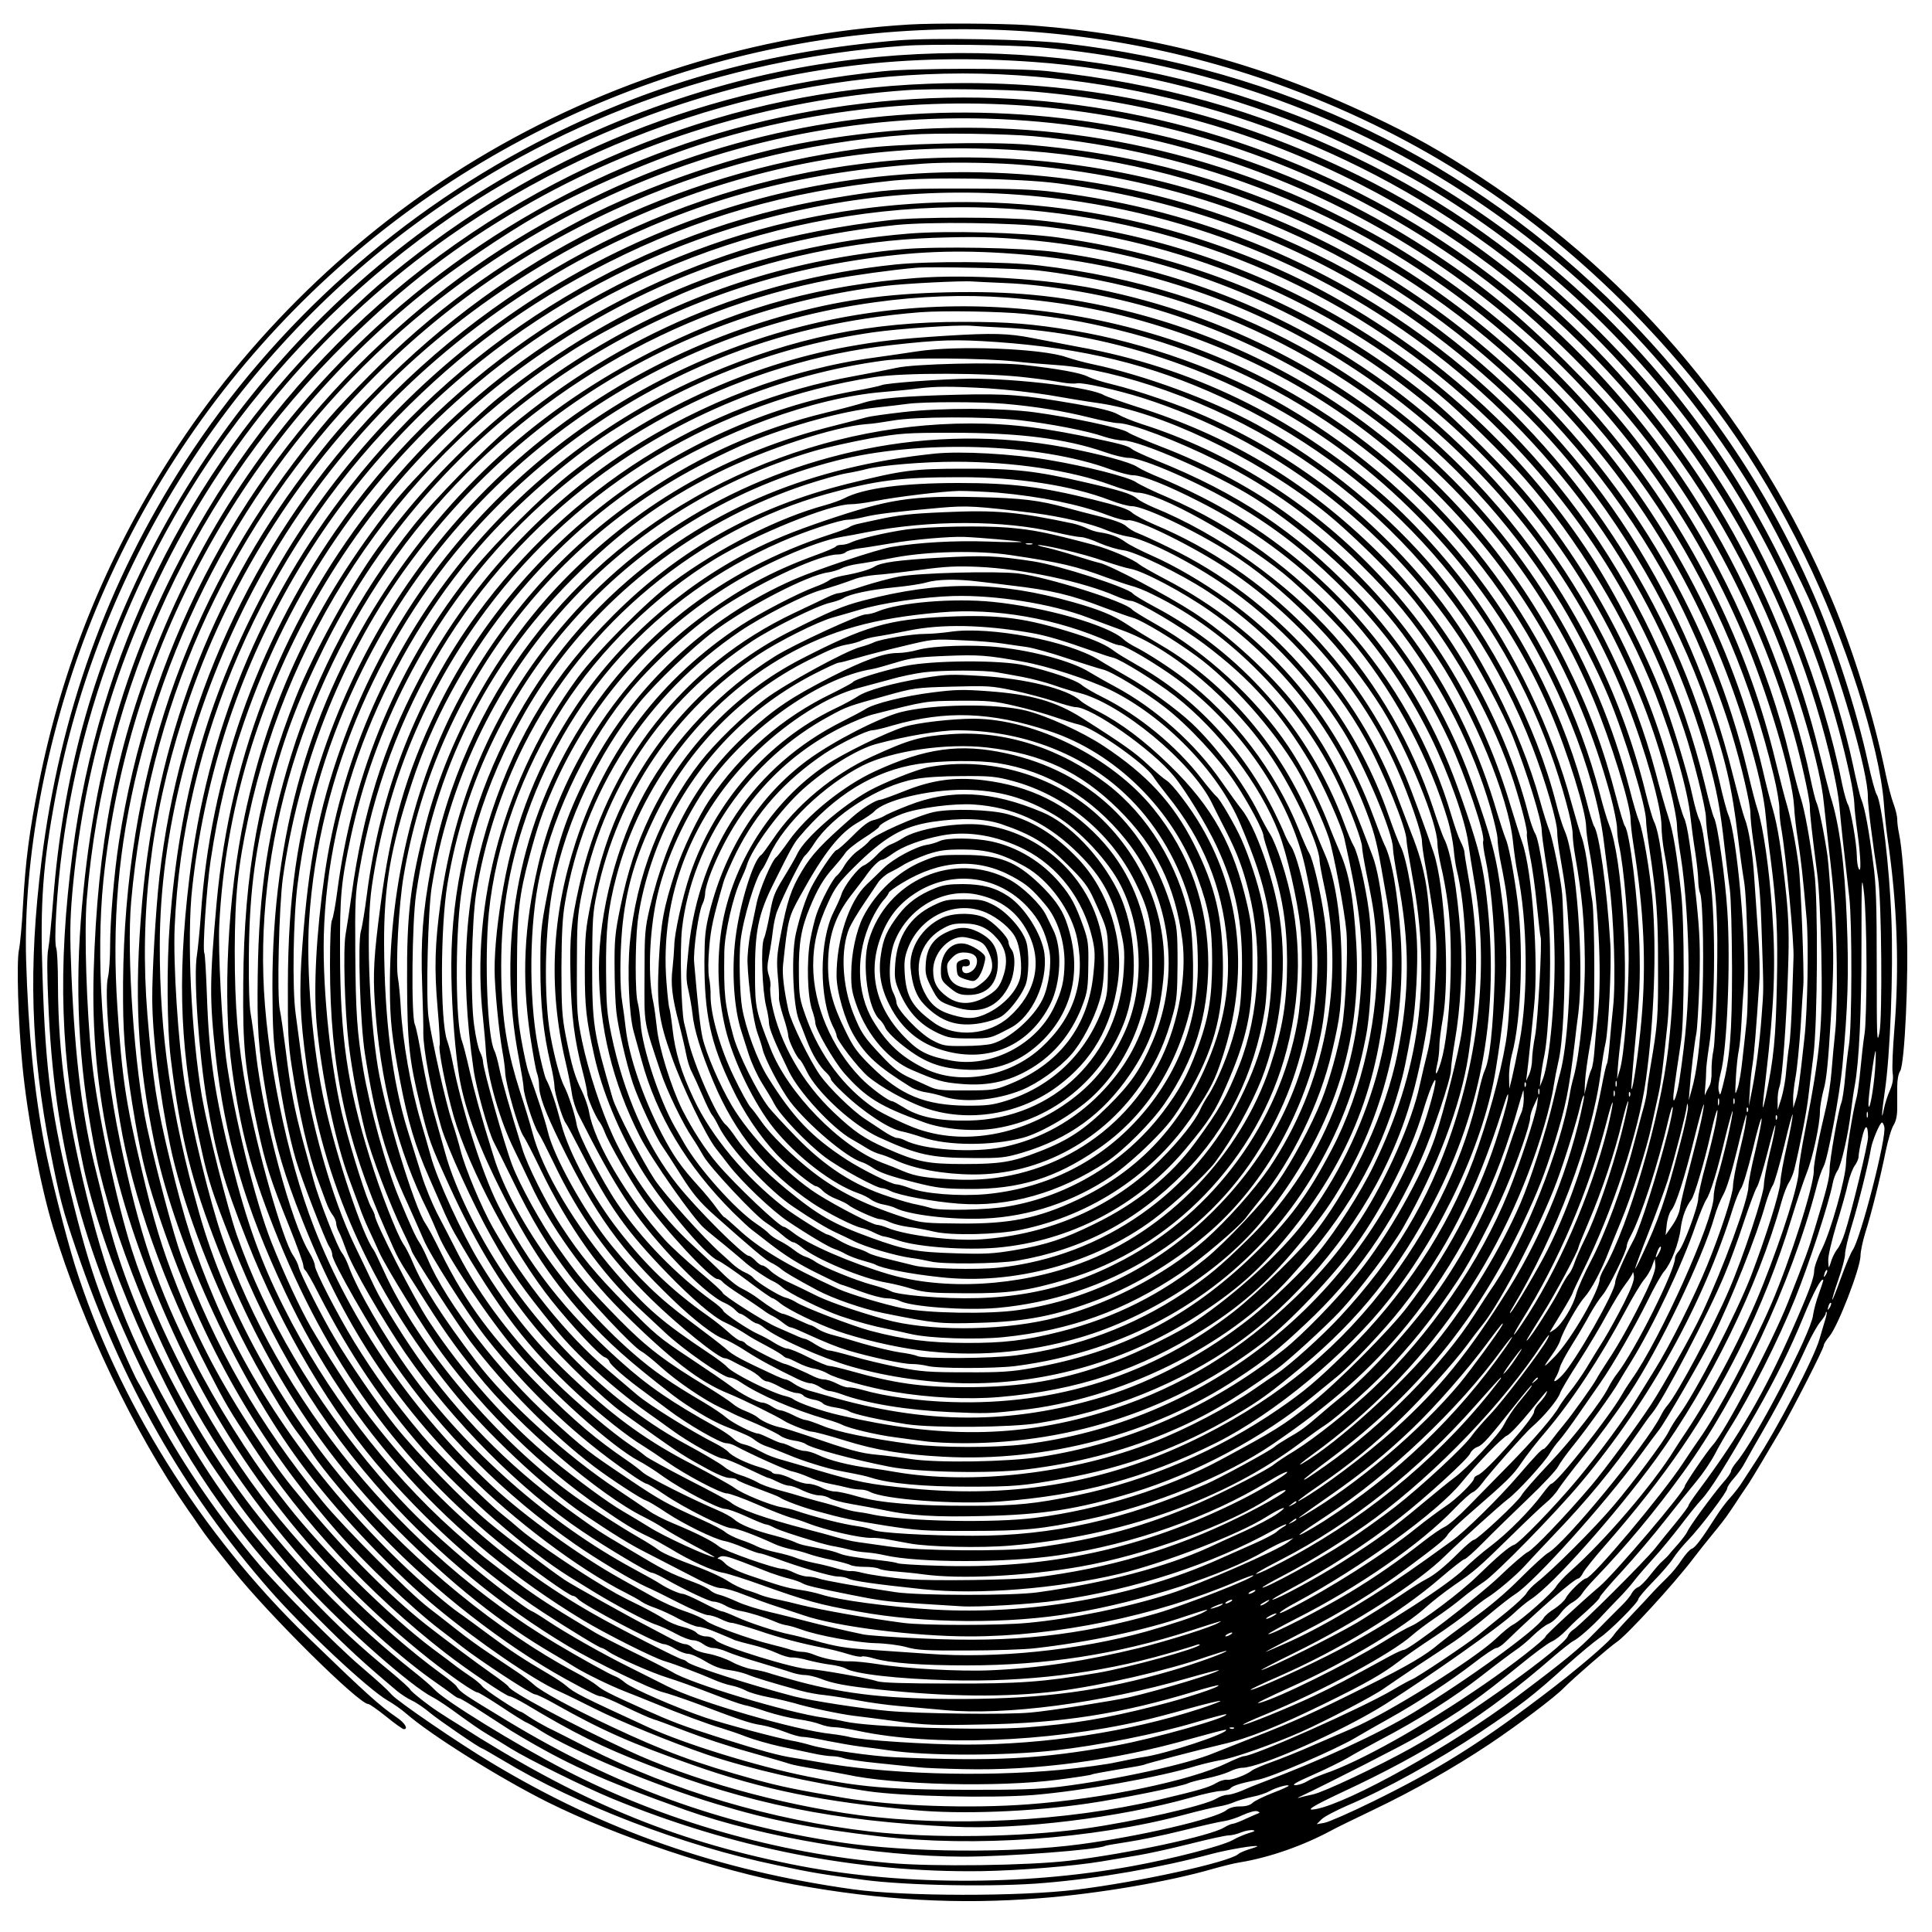 <?xml version="1.0" encoding="UTF-8" standalone="yes"?>
<svg version="1.0" xmlns="http://www.w3.org/2000/svg" width="100mm" height="100mm" viewBox="0 0 1000 1000" preserveAspectRatio="xMidYMid meet">
  <g transform="translate(0,1000) scale(0.1,-0.1)" fill="#000000" stroke="none">
    <path d="M4705 9873 c-789 -48 -1564 -290 -2240 -698 -629 -380 -1187 -923
-1582 -1542 -337 -526 -562 -1083 -683 -1693 -48 -242 -68 -394 -81 -625 -5
-99 -15 -203 -21 -232 -13 -62 -4 -377 18 -598 26 -268 93 -622 159 -839 153
-503 417 -1055 698 -1461 12 -16 38 -54 59 -85 38 -55 51 -72 176 -229 179
-225 649 -691 698 -691 7 0 48 -29 93 -65 44 -36 85 -65 91 -65 25 0 6 32 -37
61 -88 60 -158 123 -464 419 -550 532 -982 1223 -1201 1920 -47 151 -129 474
-158 625 -54 283 -84 587 -95 960 -14 517 102 1142 315 1695 487 1263 1466
2259 2716 2763 1134 458 2376 474 3514 47 671 -251 1254 -630 1757 -1141 389
-396 659 -777 903 -1274 209 -425 389 -988 411 -1285 4 -58 13 -139 19 -180
50 -337 62 -670 35 -990 -8 -96 -12 -196 -9 -221 5 -34 1 -58 -15 -95 -12 -27
-25 -69 -30 -94 -14 -74 -12 -21 4 86 29 192 45 620 35 896 -10 269 -50 604
-76 645 -8 12 -28 87 -45 165 -58 268 -174 626 -287 883 -237 543 -572 1033
-992 1455 -779 783 -1761 1256 -2875 1385 -189 22 -683 31 -867 16 -658 -54
-1237 -212 -1797 -492 -769 -383 -1431 -974 -1893 -1689 -404 -626 -648 -1304
-743 -2065 -69 -555 -56 -981 46 -1505 47 -239 62 -299 134 -509 233 -685 555
-1252 1001 -1761 180 -205 511 -515 611 -572 28 -16 71 -46 95 -67 127 -111
483 -334 733 -459 355 -177 883 -354 1275 -426 448 -82 853 -105 1275 -71 297
23 662 85 890 151 50 14 113 30 140 34 154 25 328 86 475 165 25 14 124 62
220 108 207 99 415 217 597 338 151 101 343 246 388 293 48 49 241 216 272
236 49 31 299 303 398 434 22 29 67 86 100 126 33 40 71 88 84 109 14 20 41
60 60 90 20 29 39 58 44 65 12 18 106 175 162 271 66 114 225 425 225 442 0 7
13 27 28 45 45 52 162 356 162 419 0 21 11 73 24 116 32 100 79 289 106 423
12 58 30 119 41 136 13 22 19 50 19 88 0 31 0 81 0 112 0 35 6 66 15 80 24 37
45 495 34 749 -9 217 -25 415 -40 482 -5 23 -9 55 -9 72 0 17 -9 54 -20 83
-11 29 -28 96 -39 148 -60 294 -169 646 -281 910 -384 905 -1003 1649 -1816
2183 -207 136 -349 216 -570 320 -579 274 -1139 421 -1776 467 -132 9 -486 11
-613 3z m680 -118 c1529 -134 2886 -977 3683 -2287 90 -148 262 -485 317 -618
137 -337 285 -846 283 -975 -1 -36 25 -244 53 -420 18 -117 23 -717 7 -800
-13 -64 -14 -35 -14 335 0 329 -3 430 -18 540 -22 171 -43 285 -61 330 -8 19
-28 103 -45 185 -37 174 -108 415 -178 606 -416 1125 -1236 2040 -2313 2579
-1002 503 -2200 630 -3279 349 -1350 -352 -2455 -1250 -3070 -2494 -275 -557
-425 -1108 -475 -1745 -9 -113 -20 -225 -25 -250 -7 -29 -7 -130 0 -281 29
-718 172 -1267 510 -1952 235 -478 499 -846 880 -1228 170 -170 240 -234 412
-379 20 -17 56 -41 80 -52 24 -11 66 -40 93 -63 47 -39 260 -185 271 -185 2 0
49 -27 103 -59 385 -233 935 -444 1421 -545 187 -40 234 -47 450 -76 222 -30
688 -38 937 -16 286 24 598 79 868 151 84 22 226 46 233 39 2 -1 -16 -8 -40
-15 -23 -7 -50 -18 -59 -26 -50 -42 -513 -144 -839 -184 -295 -36 -893 -35
-1155 2 -699 98 -1290 305 -1873 656 -163 97 -485 317 -514 351 -29 32 -61 61
-168 153 -117 100 -418 403 -521 524 -196 230 -383 501 -524 760 -48 88 -93
170 -101 182 -22 35 -132 287 -176 403 -59 155 -101 291 -157 515 -115 460
-145 678 -161 1185 -13 375 2 577 66 920 219 1168 880 2232 1829 2945 740 555
1617 880 2565 948 136 10 554 5 705 -8z m-30 -76 c461 -33 937 -146 1390 -329
168 -67 479 -220 625 -307 1135 -676 1929 -1777 2205 -3058 13 -60 23 -126 23
-145 0 -19 7 -86 16 -148 17 -123 21 -221 6 -187 -5 11 -9 40 -9 65 -1 66 -32
242 -46 266 -7 11 -20 58 -30 105 -100 502 -324 1069 -592 1502 -201 323 -402
577 -667 843 -386 385 -792 675 -1268 903 -498 239 -1001 380 -1588 443 -152
16 -689 16 -850 -1 -996 -101 -1862 -469 -2615 -1110 -55 -47 -172 -157 -260
-245 -727 -728 -1186 -1664 -1319 -2686 -79 -607 -64 -1067 54 -1620 97 -461
412 -1185 688 -1585 30 -44 74 -107 97 -140 70 -103 267 -345 369 -453 211
-227 544 -520 654 -576 26 -13 88 -55 139 -93 51 -37 118 -84 150 -102 32 -19
85 -51 118 -72 87 -54 380 -199 520 -257 626 -258 1272 -386 1915 -377 194 3
476 26 620 50 47 8 130 22 185 31 55 9 178 36 273 60 95 24 186 44 201 44 16
0 45 7 66 16 20 8 47 13 59 11 16 -2 11 -6 -20 -15 -23 -7 -61 -23 -85 -37
-56 -30 -305 -95 -519 -134 -572 -104 -1218 -101 -1765 10 -626 127 -1110 330
-1729 727 -28 17 -64 40 -79 50 -53 32 -158 114 -163 126 -3 7 -48 48 -101 92
-162 133 -272 235 -418 387 -258 270 -415 467 -578 727 -289 461 -435 792
-557 1265 -121 472 -169 805 -170 1182 0 89 -4 173 -9 186 -6 16 -6 85 0 184
52 882 362 1750 882 2468 322 444 712 824 1167 1136 340 234 758 439 1170 575
606 200 1190 271 1845 223z m-83 -69 c954 -65 1845 -408 2588 -998 699 -556
1233 -1322 1509 -2165 78 -237 140 -494 152 -622 9 -102 18 -185 51 -470 15
-131 14 -666 -2 -765 -6 -36 -15 -112 -20 -170 -5 -58 -14 -116 -20 -130 -15
-38 -60 -294 -60 -342 0 -44 -14 -101 -77 -308 -32 -108 -47 -148 -139 -382
-81 -205 -325 -668 -389 -738 -29 -32 -145 -202 -145 -213 0 -26 -360 -449
-439 -517 -109 -93 -281 -253 -281 -260 0 -13 -176 -151 -315 -246 -319 -220
-649 -404 -830 -465 -33 -12 -74 -29 -91 -40 -17 -10 -44 -19 -60 -19 -21 0 6
16 91 53 66 29 147 69 180 88 33 20 110 62 170 94 194 101 386 223 525 332 74
58 153 117 175 132 22 14 63 48 90 75 28 27 64 55 82 62 17 7 44 31 60 53 15
21 43 47 62 57 18 10 40 30 49 44 8 14 37 48 63 75 166 173 316 353 462 555
286 396 558 977 687 1468 11 46 29 97 39 115 21 37 83 368 97 517 29 314 34
477 23 760 -11 287 -38 495 -85 640 -7 25 -34 129 -59 232 -94 386 -248 778
-444 1130 -442 791 -1136 1454 -1936 1848 -657 324 -1321 480 -2040 480 -519
0 -994 -78 -1475 -242 -1025 -349 -1897 -1052 -2448 -1973 -393 -657 -593
-1307 -654 -2125 -31 -413 -5 -802 81 -1220 81 -394 323 -993 558 -1385 246
-408 550 -778 898 -1091 108 -97 219 -186 300 -242 33 -23 71 -50 85 -61 14
-11 30 -21 36 -21 6 0 63 -34 125 -75 63 -41 128 -83 144 -93 282 -171 465
-254 905 -411 402 -142 986 -240 1435 -241 229 0 704 36 736 56 4 2 56 11 115
20 60 9 188 35 284 59 96 24 193 46 216 49 23 3 67 17 98 32 34 15 64 23 74
19 14 -6 15 -8 2 -12 -8 -3 -38 -16 -66 -29 -28 -13 -57 -24 -64 -24 -7 0 -27
-9 -44 -19 -72 -44 -496 -135 -801 -172 -214 -25 -701 -32 -930 -12 -582 50
-1174 219 -1681 482 -258 134 -630 363 -676 417 -13 14 -63 58 -113 97 -287
228 -564 505 -795 797 -359 452 -678 1085 -790 1570 -12 52 -35 147 -51 210
-73 286 -110 582 -129 1020 -9 213 -8 283 4 426 54 607 208 1151 480 1694 344
685 846 1268 1471 1707 854 599 1924 902 2947 833z m88 -85 c602 -53 1155
-211 1679 -478 971 -494 1729 -1313 2141 -2312 125 -302 243 -707 260 -890 5
-49 16 -148 24 -220 32 -267 39 -366 43 -610 2 -151 -1 -292 -8 -355 -6 -58
-15 -150 -19 -205 -4 -55 -17 -138 -28 -185 -38 -158 -65 -295 -64 -330 2 -73
-121 -460 -220 -690 -100 -231 -276 -562 -370 -695 -16 -22 -55 -80 -88 -130
-108 -164 -470 -595 -501 -595 -15 0 -89 -71 -104 -101 -8 -15 -34 -39 -58
-55 -25 -15 -51 -37 -58 -50 -39 -62 -391 -317 -674 -489 -184 -111 -481 -248
-780 -360 -33 -12 -82 -32 -108 -44 -27 -11 -60 -21 -74 -21 -14 0 -40 -9 -58
-20 -59 -36 -424 -119 -683 -155 -332 -45 -785 -51 -1107 -15 -509 59 -1023
211 -1460 432 -88 45 -182 93 -210 106 -27 14 -69 38 -92 53 -23 16 -44 29
-47 29 -14 0 -188 114 -200 132 -7 10 -33 32 -57 48 -24 16 -57 40 -74 52 -16
13 -72 55 -125 94 -225 169 -564 503 -753 744 -15 19 -47 60 -70 90 -121 153
-307 450 -410 655 -195 385 -285 653 -387 1144 -92 441 -124 954 -85 1342 124
1199 719 2292 1660 3046 150 120 417 302 587 398 246 139 614 297 893 383 626
192 1298 245 1944 151 728 -105 1419 -390 2021 -832 333 -245 690 -602 936
-937 333 -453 579 -964 724 -1505 37 -141 69 -293 68 -325 -1 -26 11 -135 37
-335 10 -72 18 -237 22 -412 8 -387 -4 -516 -83 -920 -19 -95 -34 -191 -34
-214 0 -69 -81 -327 -185 -589 -96 -243 -259 -554 -398 -762 -18 -26 -44 -66
-59 -90 -111 -180 -362 -473 -537 -628 -34 -30 -68 -67 -76 -81 -16 -30 -181
-176 -223 -198 -15 -7 -54 -39 -87 -71 -116 -110 -567 -391 -750 -468 -38 -16
-127 -55 -197 -85 -70 -31 -167 -70 -215 -87 -48 -17 -94 -37 -103 -44 -27
-22 -103 -51 -127 -48 -13 2 -38 -5 -56 -16 -38 -23 -89 -38 -297 -87 -481
-113 -1077 -143 -1555 -80 -413 55 -876 185 -1200 337 -306 143 -604 303 -613
328 -2 5 -40 35 -85 66 -76 53 -258 189 -347 259 -180 143 -408 371 -599 600
-135 162 -150 182 -275 370 -182 275 -299 496 -409 775 -78 198 -120 334 -187
620 -79 332 -99 470 -122 820 -30 443 4 832 107 1250 235 945 756 1771 1496
2371 1182 958 2766 1241 4193 749 1182 -408 2126 -1284 2615 -2428 127 -296
258 -737 267 -894 2 -42 11 -121 20 -175 16 -103 26 -192 45 -408 11 -133 5
-471 -11 -615 -26 -238 -33 -285 -45 -323 l-13 -42 -1 41 c-1 23 5 77 13 120
8 44 19 160 26 259 6 99 12 196 14 215 5 65 -13 535 -24 620 -17 124 -39 236
-60 310 -11 36 -38 141 -61 235 -265 1093 -980 2062 -1961 2656 -147 89 -389
212 -543 277 -787 329 -1612 420 -2475 272 -380 -65 -853 -226 -1198 -406
-434 -228 -773 -476 -1099 -806 -189 -191 -242 -253 -393 -453 -599 -796 -893
-1724 -883 -2790 1 -205 17 -353 63 -621 36 -208 63 -311 134 -520 216 -633
500 -1132 917 -1609 135 -154 381 -389 524 -498 28 -21 79 -61 115 -89 93 -73
360 -248 379 -248 9 0 57 -23 106 -51 239 -135 393 -203 715 -316 359 -126
673 -190 1141 -232 243 -23 605 -9 899 34 167 24 492 90 520 105 9 5 51 16 95
25 44 9 97 25 118 35 21 11 51 20 67 20 91 0 521 191 740 329 231 146 591 400
665 470 28 27 68 60 90 74 113 74 436 437 646 725 276 380 528 893 649 1328
12 44 30 90 40 104 9 14 22 45 28 70 28 116 64 299 72 373 5 45 17 141 26 212
22 174 25 803 5 950 -24 181 -50 319 -69 380 -11 33 -37 130 -57 215 -112 472
-334 973 -612 1384 -189 280 -309 424 -552 667 -234 233 -413 381 -666 549
-1296 864 -2974 977 -4370 295 -444 -217 -799 -467 -1154 -810 -697 -676
-1145 -1548 -1295 -2520 -25 -159 -46 -410 -46 -538 0 -65 -5 -139 -11 -164
-20 -76 10 -439 62 -748 64 -385 228 -846 460 -1293 89 -173 103 -196 228
-387 257 -393 603 -765 994 -1069 113 -88 318 -226 335 -226 8 0 46 -19 85
-42 248 -149 395 -222 632 -313 518 -201 961 -291 1575 -320 346 -17 866 47
1235 151 65 19 136 34 156 34 20 0 42 6 48 14 12 14 56 27 146 45 70 14 395
154 500 216 39 23 117 68 175 100 144 80 315 192 437 286 56 44 109 79 118 79
9 0 31 15 49 33 163 159 356 327 376 327 5 0 17 14 25 31 9 16 62 83 119 147
308 353 503 638 688 1005 109 219 201 450 273 687 26 85 60 187 75 225 32 79
70 255 70 322 0 24 9 75 19 113 15 51 24 147 37 362 15 253 16 326 6 533 -7
132 -17 274 -23 315 -15 106 -45 254 -57 276 -5 11 -19 66 -31 124 -87 420
-273 901 -496 1285 -434 749 -1066 1351 -1830 1741 -829 425 -1747 582 -2660
458 -909 -124 -1764 -527 -2440 -1150 -505 -466 -884 -1017 -1138 -1659 -208
-523 -303 -1017 -322 -1670 -19 -626 111 -1215 413 -1875 305 -667 749 -1232
1324 -1688 117 -92 233 -172 250 -172 6 0 62 -34 124 -75 63 -42 122 -79 132
-82 9 -4 40 -21 67 -39 170 -108 600 -288 915 -382 278 -84 491 -126 842 -167
496 -57 1097 -15 1578 112 74 20 155 39 180 43 25 4 61 14 80 23 19 8 61 20
93 27 33 6 73 20 90 30 32 18 97 36 97 27 0 -3 -37 -20 -82 -37 -46 -18 -92
-40 -104 -51 -14 -13 -35 -19 -66 -19 -31 0 -54 -7 -71 -20 -56 -44 -448 -135
-757 -176 -355 -47 -883 -43 -1241 10 -615 92 -1162 290 -1715 624 -236 143
-251 152 -271 184 -4 7 -39 36 -77 63 -316 231 -695 605 -935 924 -277 368
-540 868 -669 1273 -80 250 -181 727 -207 983 -27 261 -40 663 -26 830 90
1101 566 2123 1346 2886 296 291 567 498 905 694 595 346 1287 558 1990 608
134 10 524 5 670 -8z m-10 -230 c867 -80 1657 -396 2320 -926 764 -612 1283
-1431 1511 -2384 16 -66 29 -142 29 -169 0 -28 4 -75 10 -105 24 -136 68 -598
63 -671 0 -14 -4 -108 -7 -210 -3 -102 -10 -210 -15 -240 -5 -30 -12 -91 -16
-136 -3 -44 -15 -107 -25 -140 l-19 -59 0 47 c-1 26 4 59 10 75 14 39 36 334
44 603 6 175 3 261 -9 385 -24 229 -44 358 -71 450 -13 44 -36 132 -50 195
-313 1330 -1291 2457 -2565 2955 -409 160 -786 247 -1238 286 -204 17 -670 6
-867 -20 -973 -131 -1823 -553 -2501 -1242 -177 -179 -243 -255 -382 -441
-482 -642 -763 -1387 -836 -2213 -43 -490 -26 -821 65 -1260 110 -529 444
-1245 791 -1696 186 -242 452 -521 668 -700 211 -175 501 -374 629 -431 36
-16 122 -58 191 -93 134 -67 393 -173 580 -237 220 -74 529 -145 830 -189 183
-27 636 -37 858 -20 253 21 652 92 845 151 34 10 89 23 122 29 69 10 272 82
420 147 133 60 377 187 429 225 22 16 100 68 171 116 72 47 159 105 195 129
36 24 112 83 170 131 58 49 123 100 146 114 100 66 456 461 638 709 42 58 89
121 104 140 31 39 220 365 275 475 96 193 231 532 276 695 11 37 27 80 37 95
9 14 36 108 60 208 23 100 43 171 43 157 0 -14 -13 -86 -30 -160 -17 -74 -33
-160 -34 -190 -3 -54 -77 -289 -152 -485 -79 -202 -286 -602 -373 -720 -20
-27 -44 -66 -53 -85 -21 -45 -187 -268 -285 -383 -99 -117 -310 -328 -397
-397 -22 -17 -46 -42 -53 -55 -7 -14 -55 -59 -108 -102 -53 -43 -117 -95 -143
-116 -55 -45 -318 -221 -344 -230 -10 -4 -55 -28 -100 -55 -162 -95 -718 -342
-769 -342 -7 0 -47 -16 -88 -36 -189 -91 -635 -184 -1026 -213 -300 -23 -707
-9 -954 33 -259 44 -328 59 -465 96 -300 83 -466 144 -740 273 -209 98 -363
182 -400 216 -16 15 -57 46 -90 68 -33 22 -98 66 -145 97 -47 31 -119 83 -160
116 -41 33 -109 85 -150 117 -99 75 -443 420 -550 551 -332 406 -559 802 -732
1272 -40 111 -127 436 -177 665 -65 298 -107 894 -82 1170 89 995 480 1880
1148 2600 386 416 824 734 1348 977 478 221 993 353 1535 391 137 10 494 5
640 -8z m-30 -76 c986 -73 1948 -516 2655 -1224 500 -500 860 -1101 1065
-1782 59 -195 91 -336 100 -443 5 -52 15 -147 24 -210 32 -247 39 -382 33
-660 -6 -276 -16 -378 -57 -575 -21 -95 -21 -75 0 100 44 381 52 579 33 855
-15 222 -47 442 -76 530 -9 25 -32 115 -52 200 -184 766 -592 1471 -1174 2024
-890 847 -2073 1251 -3306 1130 -1011 -100 -1963 -577 -2659 -1333 -602 -654
-981 -1485 -1081 -2371 -19 -171 -38 -493 -37 -635 2 -198 37 -481 92 -750 56
-274 203 -670 371 -1000 88 -174 222 -402 288 -489 26 -34 59 -81 75 -106 54
-83 224 -286 358 -425 281 -293 636 -569 956 -746 134 -73 166 -89 182 -89 9
0 66 -24 126 -54 60 -29 125 -58 144 -64 19 -5 98 -35 176 -65 78 -30 222 -78
320 -105 98 -28 193 -55 209 -61 17 -6 75 -17 130 -26 55 -9 130 -23 166 -30
246 -54 786 -67 1093 -27 93 12 172 24 176 27 4 3 65 14 136 26 70 11 131 22
136 25 8 5 287 78 403 105 137 31 290 93 535 213 210 103 296 152 377 214 37
29 122 88 188 131 66 44 147 102 180 130 33 28 73 59 89 69 50 30 156 120 199
168 23 26 90 97 148 158 173 180 308 344 434 526 32 47 66 94 76 105 55 64
295 522 376 719 26 61 70 182 98 268 29 86 59 168 68 182 9 13 34 95 56 182
22 88 40 150 40 139 1 -11 -12 -76 -29 -143 -16 -68 -30 -141 -30 -164 0 -49
-108 -377 -180 -543 -83 -195 -269 -542 -320 -600 -10 -11 -26 -36 -35 -55
-74 -147 -497 -662 -584 -709 -14 -8 -78 -66 -142 -130 -74 -75 -163 -150
-249 -211 -73 -52 -149 -109 -169 -126 -72 -62 -161 -114 -379 -223 -268 -134
-379 -184 -577 -261 -82 -32 -177 -70 -210 -83 -137 -58 -509 -139 -799 -175
-110 -13 -218 -17 -496 -16 -385 1 -537 14 -810 69 -264 53 -641 170 -825 255
-347 160 -382 177 -425 215 -14 12 -52 38 -85 57 -138 81 -206 126 -315 207
-63 47 -131 97 -152 111 -61 42 -197 159 -302 260 -426 410 -762 884 -966
1365 -99 233 -156 410 -229 715 -70 287 -90 419 -118 757 -42 519 17 1018 182
1533 203 638 553 1215 1029 1698 457 465 1059 836 1691 1044 540 177 1072 240
1655 197z m-75 -69 c378 -26 776 -107 1125 -231 977 -348 1786 -1043 2281
-1959 113 -211 241 -519 312 -755 50 -165 97 -366 97 -414 0 -22 6 -84 14
-138 34 -230 38 -277 45 -497 10 -296 10 -271 -1 -416 -10 -137 -30 -286 -52
-395 l-14 -70 5 80 c2 44 9 105 14 135 8 50 19 180 35 425 4 50 1 162 -6 250
-6 88 -15 219 -20 290 -8 131 -28 255 -50 310 -7 17 -34 118 -61 225 -224 902
-716 1668 -1440 2242 -394 313 -848 549 -1349 702 -664 203 -1405 230 -2088
77 -1182 -266 -2191 -1042 -2746 -2112 -278 -537 -416 -1032 -467 -1674 -17
-224 -15 -545 5 -705 51 -412 107 -633 247 -990 233 -589 527 -1048 934 -1456
271 -272 529 -478 795 -633 41 -24 91 -54 111 -67 56 -35 187 -99 264 -129 39
-15 106 -42 150 -60 122 -51 283 -111 350 -130 33 -10 92 -30 130 -45 39 -15
117 -37 175 -50 58 -12 134 -28 170 -36 36 -8 79 -14 97 -14 17 0 44 -5 59
-10 15 -6 96 -18 178 -26 83 -9 176 -18 206 -21 30 -4 136 -8 235 -10 377 -9
786 45 1182 158 97 27 177 48 179 46 17 -17 -313 -126 -431 -142 -27 -4 -88
-16 -135 -26 -47 -11 -179 -29 -295 -40 -408 -38 -913 -21 -1250 41 -33 6 -89
15 -125 21 -79 12 -163 35 -385 105 -194 62 -237 78 -390 146 -172 77 -218
100 -245 124 -14 12 -65 44 -115 70 -393 209 -825 562 -1151 939 -367 424
-656 948 -794 1440 -144 511 -204 921 -203 1385 1 575 163 1208 454 1780 326
640 809 1180 1409 1575 193 127 298 186 492 280 506 242 990 366 1598 408 106
8 326 6 465 -3z m230 -99 c596 -79 1121 -260 1613 -556 353 -212 722 -522 987
-830 322 -374 600 -854 760 -1315 96 -277 129 -418 161 -685 9 -77 23 -178 31
-225 18 -104 27 -606 13 -730 -5 -47 -14 -133 -21 -192 -6 -59 -17 -127 -25
-150 -14 -41 -14 -40 -9 56 3 55 10 118 15 140 5 23 11 88 14 146 3 58 8 141
12 186 16 210 -36 783 -80 886 -8 18 -29 96 -46 173 -193 839 -701 1642 -1384
2189 -595 475 -1293 768 -2056 862 -112 14 -220 18 -470 18 -340 1 -403 -4
-680 -50 -981 -164 -1884 -704 -2500 -1494 -463 -593 -738 -1266 -830 -2025
-65 -541 -48 -915 65 -1415 32 -147 60 -231 152 -465 209 -530 461 -945 805
-1325 267 -296 599 -568 938 -770 136 -81 432 -225 492 -239 25 -6 102 -32
170 -57 232 -88 283 -105 339 -113 30 -5 85 -21 121 -35 35 -14 77 -26 92 -26
15 0 74 -9 129 -21 56 -11 136 -25 177 -30 41 -5 106 -13 143 -19 195 -29 592
-29 857 0 224 25 528 85 734 147 82 24 150 42 153 40 15 -16 -378 -127 -572
-162 -386 -70 -632 -83 -1150 -60 -110 5 -349 39 -425 61 -30 9 -75 20 -100
24 -78 14 -351 87 -450 120 -150 51 -380 151 -414 180 -17 15 -41 30 -53 34
-24 8 -176 92 -307 170 -791 473 -1434 1256 -1725 2099 -65 188 -160 578 -195
799 -34 217 -60 615 -52 808 41 968 463 1936 1150 2639 337 344 669 588 1091
801 465 235 930 369 1475 425 194 20 655 12 855 -14z m-110 -67 c1650 -159
3032 -1315 3475 -2908 46 -166 64 -261 85 -451 9 -77 21 -178 28 -225 7 -50
11 -221 12 -415 0 -335 -11 -464 -49 -610 -13 -48 -13 -49 -20 -20 -4 17 1 55
10 90 33 119 52 567 35 835 -11 175 -50 451 -69 487 -6 10 -27 86 -46 167
-236 977 -822 1815 -1653 2364 -304 201 -574 333 -917 449 -719 242 -1499 273
-2241 87 -910 -228 -1743 -806 -2279 -1583 -408 -590 -647 -1270 -696 -1981
-6 -85 -16 -183 -21 -216 -18 -106 10 -507 52 -754 48 -280 87 -417 206 -719
182 -462 443 -901 718 -1211 263 -295 524 -524 815 -715 140 -91 294 -185 305
-185 4 0 19 -8 33 -18 47 -32 227 -111 308 -136 44 -13 142 -49 220 -79 77
-30 156 -58 175 -62 19 -3 72 -19 119 -35 47 -15 120 -33 163 -39 43 -6 94
-18 113 -26 20 -8 53 -15 73 -15 20 0 77 -9 128 -20 379 -80 970 -59 1458 52
50 11 161 40 249 65 87 24 160 42 163 39 3 -2 -46 -21 -108 -41 -367 -119
-800 -185 -1208 -185 -192 0 -551 23 -606 40 -16 4 -57 11 -90 15 -183 18
-698 168 -851 247 -44 22 -133 67 -199 100 -141 70 -322 173 -420 238 -38 26
-77 49 -85 52 -25 9 -223 160 -325 247 -214 182 -321 287 -464 454 -338 396
-586 817 -736 1247 -49 143 -150 544 -180 715 -55 323 -79 824 -50 1080 119
1083 648 2049 1490 2723 383 306 833 545 1300 690 526 164 1041 218 1580 166z
m-145 -64 c943 -59 1822 -447 2494 -1100 465 -452 796 -979 1003 -1599 46
-138 113 -406 113 -453 0 -21 6 -80 14 -131 43 -282 49 -381 43 -706 -4 -174
-12 -338 -18 -366 -6 -27 -11 -76 -10 -109 1 -36 -4 -67 -13 -80 -7 -12 -16
-31 -20 -41 -3 -11 -3 5 0 35 3 30 5 68 5 83 -1 15 6 72 14 125 36 220 36 731
0 922 -8 41 -19 110 -25 153 -5 43 -17 91 -25 106 -8 16 -24 71 -35 123 -26
123 -107 385 -159 523 -85 221 -239 522 -368 720 -643 984 -1687 1616 -2868
1736 -159 16 -610 17 -755 0 -249 -27 -514 -79 -710 -137 -766 -230 -1442
-682 -1934 -1295 -487 -605 -774 -1320 -845 -2104 -36 -399 -37 -496 -5 -785
47 -429 153 -790 360 -1228 334 -709 853 -1280 1540 -1697 116 -70 368 -197
424 -213 54 -16 189 -67 250 -94 31 -14 73 -28 95 -32 22 -4 56 -16 75 -26 19
-11 73 -26 120 -35 47 -9 105 -23 130 -30 67 -21 236 -57 310 -66 36 -4 137
-17 225 -29 141 -19 193 -21 435 -16 416 7 717 54 1106 172 64 19 118 33 121
31 8 -9 -171 -68 -324 -106 -265 -67 -423 -93 -671 -112 -236 -17 -815 1 -942
31 -25 6 -72 14 -105 19 -192 27 -693 178 -784 236 -21 12 -111 59 -202 103
-90 44 -177 89 -194 99 -294 176 -329 199 -579 393 -19 14 -90 77 -160 139
-344 308 -664 728 -876 1152 -118 234 -193 442 -270 749 -89 356 -118 547
-129 866 -4 115 -10 214 -13 220 -11 17 11 338 32 479 40 266 93 486 172 714
238 692 644 1283 1203 1753 760 639 1764 970 2755 908z m210 -95 c745 -90
1449 -393 2020 -868 116 -97 334 -311 440 -432 276 -316 527 -731 678 -1117
95 -244 168 -499 182 -638 5 -47 16 -130 25 -184 8 -55 15 -118 15 -142 0 -23
4 -54 10 -68 15 -40 21 -383 9 -596 -10 -197 -27 -333 -54 -425 l-14 -50 4 50
c7 95 26 250 35 295 5 25 12 144 16 265 5 182 2 254 -15 420 -27 262 -47 399
-65 433 -7 15 -28 83 -44 152 -132 535 -381 1036 -736 1480 -119 149 -390 422
-536 541 -556 453 -1192 727 -1925 830 -187 26 -570 36 -770 20 -794 -65
-1499 -347 -2125 -850 -133 -106 -449 -425 -550 -554 -400 -510 -636 -1008
-764 -1611 -88 -412 -115 -953 -65 -1311 44 -317 97 -518 216 -820 272 -693
652 -1218 1202 -1659 134 -108 329 -246 346 -246 7 0 18 -7 25 -15 27 -32 411
-235 446 -235 11 0 37 -11 59 -25 22 -13 52 -25 66 -25 14 0 54 -17 90 -39 45
-27 81 -40 122 -45 32 -4 75 -15 95 -23 35 -15 121 -41 272 -83 36 -10 94 -21
130 -24 36 -4 112 -16 170 -27 57 -11 152 -24 210 -29 58 -5 164 -15 235 -21
318 -30 812 35 1267 166 84 24 154 42 156 41 9 -10 -302 -104 -463 -141 -86
-19 -414 -71 -510 -79 -123 -12 -575 -6 -735 8 -144 13 -402 53 -488 75 -226
59 -528 156 -553 177 -8 8 -20 14 -25 14 -14 0 -342 167 -465 238 -452 257
-859 620 -1186 1057 -62 84 -200 298 -273 424 -58 101 -140 278 -205 441 -85
214 -197 670 -235 954 -21 164 -42 560 -35 691 59 1179 705 2312 1695 2974
552 370 1122 573 1805 646 170 18 608 13 795 -10z m-120 -66 c1302 -112 2464
-902 3046 -2069 133 -267 220 -501 290 -781 19 -76 34 -158 34 -182 0 -25 9
-98 20 -163 23 -144 40 -387 40 -578 -1 -193 -13 -346 -48 -581 -10 -65 -30
-125 -31 -91 -1 17 4 56 40 296 18 115 18 609 1 765 -24 214 -41 316 -66 394
-14 42 -44 146 -66 231 -226 847 -782 1614 -1523 2104 -482 318 -1007 514
-1587 592 -168 22 -611 30 -790 14 -1091 -97 -2058 -648 -2713 -1545 -141
-194 -336 -548 -426 -775 -189 -476 -268 -904 -272 -1481 -3 -328 7 -430 76
-754 40 -183 64 -260 164 -508 39 -97 71 -186 71 -197 0 -10 5 -22 10 -25 6
-4 38 -59 70 -123 158 -309 331 -565 543 -807 205 -233 536 -521 757 -658 30
-18 84 -52 120 -74 107 -66 282 -159 325 -172 22 -7 68 -28 103 -47 34 -19 75
-34 90 -34 15 0 38 -9 52 -20 14 -11 37 -20 52 -20 15 0 47 -9 70 -19 24 -11
99 -36 168 -56 69 -21 143 -43 165 -51 23 -8 55 -14 72 -14 18 0 54 -9 81 -19
62 -25 133 -38 302 -56 356 -38 658 -41 920 -9 230 29 573 108 777 179 54 18
99 32 101 30 6 -6 -163 -67 -283 -102 -360 -105 -659 -145 -1080 -147 -371 -1
-598 23 -850 90 -71 19 -143 40 -160 46 -16 5 -53 14 -82 18 -29 5 -76 22
-105 38 -29 16 -83 35 -120 42 -41 7 -73 19 -84 31 -9 10 -27 19 -38 19 -12 0
-41 12 -66 25 -25 13 -81 43 -125 66 -105 54 -391 214 -433 242 -77 52 -299
219 -395 300 -120 99 -371 358 -482 497 -89 111 -237 326 -313 455 -66 110
-177 330 -186 367 -3 15 -17 43 -30 62 -52 77 -187 550 -240 846 -45 248 -61
438 -61 730 1 285 16 432 71 689 216 1007 819 1874 1684 2422 149 94 460 252
625 316 404 158 822 247 1236 262 210 7 309 5 479 -10z m-115 -69 c369 -23
696 -90 1035 -210 994 -355 1807 -1140 2190 -2116 98 -252 180 -542 180 -641
0 -31 6 -91 14 -133 57 -297 64 -634 21 -1015 -41 -355 -203 -914 -330 -1137
-14 -24 -25 -50 -25 -58 -2 -62 -148 -315 -233 -402 -63 -64 -65 -62 -12 12
18 25 36 56 40 70 15 51 91 186 126 225 35 39 88 138 127 240 11 28 38 95 61
150 56 135 134 377 160 500 12 55 28 129 36 165 13 61 20 115 45 352 31 294
-13 951 -70 1058 -6 12 -24 74 -40 138 -240 982 -889 1824 -1786 2316 -409
223 -860 364 -1354 422 -177 21 -571 23 -745 5 -748 -78 -1417 -360 -1995
-841 -132 -110 -389 -373 -497 -507 -285 -356 -505 -770 -636 -1193 -119 -385
-167 -697 -173 -1135 -4 -281 3 -379 42 -610 38 -222 77 -367 155 -574 219
-579 477 -986 885 -1396 242 -243 581 -498 824 -620 30 -15 66 -35 80 -45 14
-10 48 -25 75 -34 28 -10 82 -35 122 -57 40 -21 84 -39 98 -39 15 0 59 -14 98
-31 40 -16 81 -34 92 -39 11 -4 51 -15 89 -24 38 -9 94 -27 124 -41 30 -14 66
-25 81 -24 14 1 51 -5 82 -14 31 -8 83 -19 115 -23 33 -4 68 -13 79 -19 45
-29 271 -55 540 -62 395 -10 769 35 1125 137 75 21 143 42 153 46 9 3 17 4 17
1 0 -17 -374 -120 -530 -146 -281 -47 -401 -56 -760 -55 -238 0 -356 4 -380
12 -46 16 -306 62 -347 62 -75 0 -460 119 -488 150 -11 12 -31 20 -50 20 -18
0 -39 8 -49 18 -9 11 -41 24 -71 31 -30 7 -71 24 -92 38 -21 14 -78 46 -128
71 -117 57 -131 65 -250 138 -134 83 -317 209 -374 259 -25 22 -68 58 -96 80
-79 63 -331 312 -409 405 -147 175 -249 316 -353 485 -86 140 -203 368 -203
393 0 12 -13 43 -29 69 -93 152 -237 689 -276 1028 -8 77 -21 169 -27 205 -8
40 -11 153 -10 295 2 310 28 529 98 815 71 291 148 500 289 785 525 1061 1526
1802 2700 1999 303 51 534 64 820 46z m180 -90 c245 -29 516 -88 745 -163 813
-267 1514 -826 1963 -1567 80 -132 188 -344 242 -475 85 -203 195 -568 195
-643 0 -18 7 -77 15 -130 41 -273 47 -357 47 -625 1 -266 -2 -299 -39 -517 -9
-52 -17 -108 -18 -125 -1 -16 -9 -55 -17 -85 -9 -30 -32 -120 -53 -198 -54
-209 -147 -459 -220 -598 -35 -67 -69 -143 -76 -170 -16 -63 -71 -154 -111
-184 -17 -12 -28 -19 -26 -14 3 5 31 51 62 102 31 51 56 96 56 100 0 3 25 56
55 117 150 302 287 717 324 985 43 311 56 671 34 935 -13 147 -49 355 -69 404
-9 20 -31 95 -49 166 -340 1314 -1408 2317 -2757 2589 -263 53 -665 78 -938
57 -481 -37 -883 -144 -1305 -350 -594 -289 -1064 -700 -1429 -1249 -401 -603
-597 -1284 -596 -2070 1 -221 4 -281 26 -427 26 -180 62 -354 96 -470 27 -94
153 -419 172 -447 9 -12 16 -33 16 -45 0 -33 201 -385 314 -550 252 -367 575
-691 944 -947 115 -80 295 -187 366 -219 28 -12 105 -50 173 -85 67 -34 134
-62 148 -62 14 0 43 -9 65 -20 22 -11 47 -20 58 -20 10 0 71 -18 135 -39 114
-39 218 -66 342 -91 33 -6 88 -20 123 -31 35 -11 68 -17 73 -13 5 3 33 -1 62
-10 84 -24 243 -36 482 -36 407 0 777 57 1158 180 177 57 165 53 147 42 -33
-22 -262 -94 -414 -132 -275 -67 -516 -104 -761 -115 -158 -8 -450 8 -595 32
-52 8 -117 15 -145 14 -56 -1 -133 14 -183 35 -18 8 -45 14 -59 14 -15 0 -40
5 -57 10 -17 6 -65 19 -106 29 -111 27 -312 100 -336 122 -11 10 -58 32 -105
48 -47 15 -121 49 -164 73 -44 25 -121 68 -170 95 -214 119 -498 324 -665 479
-411 382 -730 845 -924 1340 -142 364 -252 905 -263 1304 -25 828 285 1700
838 2365 536 644 1277 1080 2104 1239 116 22 311 49 435 60 82 7 544 -3 635
-14z m-175 -65 c235 -9 545 -64 796 -140 1018 -309 1846 -1048 2250 -2011 92
-221 194 -549 194 -627 0 -22 7 -81 15 -131 54 -338 67 -617 41 -906 -14 -159
-44 -365 -52 -357 -2 2 8 122 22 267 21 222 24 298 20 470 -6 232 -50 594 -76
625 -5 6 -25 72 -44 146 -68 262 -143 463 -262 701 -464 929 -1320 1601 -2336
1833 -290 66 -535 89 -861 82 -327 -7 -572 -42 -857 -123 -1143 -324 -2027
-1177 -2394 -2309 -116 -359 -165 -699 -166 -1155 -1 -243 2 -305 20 -420 38
-246 87 -459 135 -586 14 -38 33 -89 42 -114 9 -25 24 -56 35 -69 10 -13 18
-33 18 -43 0 -11 7 -32 15 -46 8 -15 25 -59 39 -98 27 -79 189 -360 305 -529
243 -353 595 -707 916 -922 128 -86 342 -213 357 -213 7 0 33 -11 58 -25 121
-68 242 -125 264 -125 14 0 40 -9 60 -20 19 -12 56 -25 83 -29 48 -9 121 -32
178 -56 17 -8 44 -16 60 -18 17 -3 50 -13 75 -22 80 -30 282 -67 380 -70 54
-1 123 -10 160 -20 55 -16 102 -19 315 -18 138 0 297 5 355 12 278 32 563 92
779 166 115 38 129 41 91 20 -31 -18 -174 -65 -298 -100 -350 -97 -779 -141
-1127 -115 -88 6 -218 15 -290 20 -139 9 -186 17 -305 50 -41 11 -95 25 -120
30 -67 13 -207 58 -279 91 -35 16 -69 29 -75 29 -7 0 -51 20 -99 45 -48 25
-94 45 -102 45 -18 0 -81 28 -116 51 -14 10 -77 45 -140 79 -434 234 -867 615
-1157 1018 -133 184 -274 428 -317 547 -10 28 -26 59 -35 70 -23 27 -122 282
-148 380 -12 44 -35 132 -53 195 -46 171 -66 276 -89 465 -12 94 -26 193 -32
221 -15 74 -4 531 16 679 80 570 296 1124 617 1577 592 835 1476 1361 2499
1488 97 12 401 28 455 23 17 -1 91 -5 165 -8z m9 -75 c317 -24 575 -75 861
-170 524 -173 972 -450 1361 -839 444 -446 735 -949 904 -1565 19 -71 35 -150
35 -175 0 -25 5 -64 10 -86 25 -113 51 -409 50 -588 -1 -211 -23 -496 -45
-572 l-15 -50 4 60 c2 33 11 116 20 185 40 306 4 901 -65 1070 -10 25 -32 97
-48 161 -213 813 -745 1540 -1461 1993 -860 545 -1933 679 -2895 361 -1014
-335 -1804 -1107 -2159 -2109 -117 -329 -169 -597 -201 -1031 -18 -232 -13
-365 21 -613 82 -600 332 -1163 747 -1681 177 -222 488 -514 690 -650 152
-102 236 -154 317 -195 47 -24 146 -75 221 -114 94 -50 147 -72 171 -72 20 0
73 -15 119 -34 46 -18 122 -46 169 -61 47 -15 110 -36 140 -46 168 -58 571
-109 860 -109 447 0 963 106 1379 284 47 20 86 34 88 32 11 -11 -353 -154
-501 -197 -401 -115 -739 -152 -1206 -130 -146 6 -285 16 -310 21 -83 17 -233
52 -304 71 -39 10 -120 31 -181 45 -60 14 -137 38 -170 54 -33 15 -73 31 -90
35 -16 3 -39 14 -50 24 -11 10 -47 28 -80 40 -137 52 -142 54 -373 192 -120
71 -132 79 -242 158 -310 221 -553 459 -782 766 -88 119 -217 324 -260 415
-17 36 -63 133 -103 215 -118 244 -231 646 -275 975 -11 85 -25 187 -30 225
-18 129 -12 496 10 666 51 402 160 760 339 1119 515 1032 1497 1736 2646 1895
234 33 468 41 684 25z m99 -85 c188 -20 292 -38 472 -81 840 -205 1553 -706
2037 -1434 242 -364 437 -850 483 -1205 5 -44 19 -145 29 -225 25 -182 35
-514 20 -646 -6 -55 -14 -140 -18 -190 -4 -49 -10 -95 -14 -101 -4 -6 -16 -60
-27 -119 -56 -291 -159 -603 -280 -844 -50 -99 -173 -307 -192 -325 -6 -5 -2
6 10 25 228 380 411 866 457 1215 8 66 20 135 25 155 15 62 32 401 25 515 -18
293 -58 576 -85 610 -4 6 -23 66 -40 135 -219 847 -777 1579 -1551 2033 -315
185 -733 335 -1105 396 -208 35 -333 45 -569 45 -476 1 -877 -81 -1320 -271
-1064 -455 -1819 -1442 -1985 -2592 -43 -301 -58 -580 -41 -771 25 -271 97
-614 171 -810 17 -47 41 -110 52 -140 10 -30 31 -80 45 -110 14 -30 39 -84 55
-120 37 -82 237 -405 326 -526 226 -306 518 -590 817 -795 125 -86 181 -120
250 -152 28 -13 79 -42 115 -63 99 -61 220 -116 270 -124 25 -4 117 -33 205
-65 231 -82 294 -100 495 -136 342 -63 783 -66 1118 -8 355 60 778 197 987
320 39 22 88 47 110 54 l40 14 -29 -22 c-58 -44 -451 -215 -613 -267 -219 -70
-508 -129 -733 -150 -146 -14 -541 -14 -645 0 -190 25 -426 67 -535 94 -30 8
-82 20 -115 27 -33 6 -73 17 -90 24 -16 7 -50 19 -75 26 -24 8 -65 27 -90 44
-25 17 -90 48 -145 69 -142 53 -197 78 -220 96 -11 9 -58 39 -105 66 -89 51
-240 148 -325 209 -397 284 -811 772 -989 1168 -24 53 -48 103 -53 109 -56 74
-190 474 -252 753 -63 279 -98 693 -81 952 48 752 376 1505 896 2063 343 367
750 649 1212 839 325 133 677 215 1057 245 121 9 413 4 543 -9z m-126 -70
c590 -27 1212 -245 1715 -601 489 -347 900 -852 1128 -1389 90 -211 185 -518
185 -597 0 -18 7 -69 15 -113 47 -246 68 -638 46 -850 -7 -60 -15 -146 -18
-190 -3 -44 -10 -89 -16 -100 -6 -11 -16 -45 -23 -75 l-13 -55 3 65 c2 36 13
119 25 185 20 105 23 154 23 400 0 160 -4 310 -10 350 -7 39 -17 115 -23 170
-6 55 -20 125 -30 155 -11 30 -35 111 -54 180 -104 387 -294 784 -528 1105
-128 175 -304 368 -462 504 -457 397 -979 650 -1560 755 -77 15 -185 35 -240
46 -124 25 -208 27 -450 12 -235 -15 -344 -27 -510 -57 -515 -95 -1023 -329
-1443 -664 -138 -111 -374 -346 -489 -487 -388 -480 -627 -1045 -708 -1673 -9
-68 -21 -133 -27 -144 -6 -12 -10 -102 -10 -231 0 -522 81 -906 289 -1376 69
-157 54 -129 166 -305 132 -210 187 -287 304 -434 213 -268 633 -628 866 -743
34 -17 80 -43 102 -58 22 -15 92 -55 155 -89 63 -33 112 -61 109 -61 -27 -1
-266 109 -339 156 -36 22 -98 60 -138 83 -74 43 -224 153 -362 265 -227 184
-469 456 -643 722 -75 114 -277 510 -277 543 0 5 -9 25 -19 43 -22 37 -98 276
-141 443 -66 255 -111 672 -104 960 17 706 315 1449 810 2021 183 210 450 444
674 589 425 275 876 445 1360 515 142 20 426 39 505 34 22 -2 93 -6 157 -9z
m-27 -75 c454 -32 802 -117 1167 -285 800 -367 1407 -1022 1702 -1838 60 -164
116 -370 116 -423 0 -23 6 -77 14 -120 35 -199 47 -329 49 -534 2 -203 -25
-483 -58 -605 -8 -27 -17 -68 -20 -90 -47 -280 -231 -745 -392 -986 -27 -39
-71 -107 -99 -151 -169 -264 -475 -574 -774 -785 -95 -66 -110 -76 -110 -70 0
3 61 51 136 107 445 334 759 718 997 1220 78 166 110 247 163 415 59 191 74
265 105 520 5 44 13 114 19 155 30 251 -11 804 -71 939 -11 25 -31 88 -44 141
-104 407 -328 843 -615 1195 -239 292 -582 574 -932 766 -236 129 -587 258
-853 314 -44 9 -104 26 -134 36 -125 45 -567 63 -776 30 -44 -7 -143 -21 -220
-32 -439 -60 -888 -230 -1280 -484 -449 -292 -828 -709 -1080 -1189 -181 -344
-288 -688 -345 -1106 -11 -80 -25 -172 -31 -205 -14 -77 -5 -396 16 -570 16
-133 51 -319 86 -457 29 -115 126 -371 195 -513 24 -49 44 -94 44 -98 0 -15
236 -379 305 -471 177 -233 425 -484 640 -647 83 -63 242 -167 268 -175 12 -4
60 -32 107 -64 91 -60 244 -135 299 -146 19 -3 65 -19 102 -35 37 -16 74 -29
81 -29 7 0 42 -11 78 -24 126 -47 292 -96 326 -96 20 0 44 -5 55 -11 24 -12
141 -29 389 -55 282 -30 692 3 1015 80 235 57 616 204 757 293 84 53 129 66
58 17 -30 -21 -107 -61 -170 -90 -63 -28 -144 -65 -180 -82 -223 -102 -537
-185 -890 -234 -129 -18 -614 -17 -735 1 -189 28 -372 61 -399 71 -15 5 -41
10 -57 10 -16 0 -47 9 -69 20 -22 11 -49 20 -61 20 -38 0 -300 92 -327 115
-33 28 -119 71 -235 119 -49 20 -107 50 -130 67 -23 16 -94 64 -157 106 -267
176 -576 456 -736 667 -178 235 -275 387 -328 513 -14 34 -36 77 -49 95 -32
49 -118 267 -172 443 -118 379 -154 631 -155 1064 -1 295 5 363 56 601 122
564 393 1091 784 1518 520 567 1256 942 2015 1026 251 28 331 30 540 16z m100
-101 c50 -6 149 -14 220 -19 149 -10 356 -58 565 -133 875 -312 1562 -983
1893 -1847 65 -169 127 -382 127 -436 0 -21 6 -74 14 -118 31 -179 37 -229 47
-416 13 -249 -8 -577 -46 -715 -8 -27 -24 -93 -36 -145 -36 -155 -117 -407
-170 -530 -102 -236 -270 -511 -438 -720 -170 -212 -509 -519 -688 -624 -33
-19 -6 5 55 49 579 421 996 1016 1197 1705 20 69 41 156 46 195 6 38 17 95 24
125 25 98 38 368 31 609 -4 124 -8 242 -10 261 -6 75 -49 287 -66 330 -10 25
-33 96 -50 159 -101 363 -319 792 -549 1076 -328 405 -715 704 -1181 910 -128
57 -353 134 -480 165 -52 12 -111 31 -130 41 -37 19 -152 40 -330 60 -141 16
-570 6 -660 -15 -36 -8 -132 -27 -215 -42 -783 -141 -1481 -582 -1958 -1236
-306 -420 -500 -915 -568 -1448 -11 -85 -25 -170 -31 -189 -17 -55 -4 -479 21
-636 52 -332 108 -531 221 -775 26 -58 63 -141 82 -185 34 -82 229 -387 321
-505 221 -281 468 -516 748 -708 41 -29 80 -52 86 -52 6 0 47 -25 91 -55 102
-70 313 -175 349 -175 26 0 118 -34 218 -80 22 -11 63 -23 90 -29 28 -5 68
-16 90 -24 22 -8 75 -22 119 -31 43 -9 87 -21 97 -26 10 -6 43 -10 74 -10 31
0 65 -4 75 -10 10 -5 49 -12 87 -14 37 -3 102 -9 143 -15 190 -26 530 -9 810
40 342 60 778 220 985 359 22 15 51 31 65 35 59 17 -72 -62 -229 -139 -336
-165 -669 -263 -1053 -311 -108 -13 -531 -19 -658 -9 -81 6 -198 23 -240 34
-23 6 -49 10 -58 8 -10 -1 -42 5 -72 14 -30 9 -82 22 -115 28 -33 7 -75 18
-94 26 -18 8 -64 21 -103 29 -38 8 -83 22 -100 31 -17 9 -56 25 -87 35 -30 11
-64 28 -76 38 -11 11 -67 40 -125 66 -172 77 -218 103 -368 204 -226 152 -230
155 -412 319 -261 236 -542 600 -636 825 -15 34 -34 73 -44 87 -16 23 -43 80
-105 230 -64 153 -152 469 -185 666 -32 193 -39 293 -41 604 -2 265 0 308 21
425 141 824 573 1539 1227 2029 432 324 959 540 1490 610 120 16 517 13 678
-5z m60 -83 c72 -8 154 -20 184 -26 29 -5 63 -7 75 -4 27 6 208 -34 341 -76
670 -215 1250 -654 1641 -1241 90 -136 223 -385 275 -514 72 -182 149 -431
149 -484 0 -17 9 -84 19 -148 38 -230 42 -274 47 -465 6 -241 -24 -578 -60
-673 l-16 -40 4 45 c3 25 11 79 20 120 23 121 36 441 26 645 -11 193 -51 464
-74 501 -8 12 -24 57 -35 100 -132 512 -430 1022 -814 1390 -356 342 -744 572
-1214 719 -81 26 -157 53 -168 59 -63 40 -439 86 -690 86 -144 -1 -445 -23
-463 -34 -6 -3 -72 -18 -146 -31 -923 -171 -1742 -797 -2155 -1649 -159 -327
-240 -610 -292 -1015 -34 -258 -39 -347 -29 -501 26 -404 118 -767 275 -1080
12 -25 36 -79 53 -120 45 -112 256 -428 405 -605 171 -204 497 -495 632 -566
28 -14 86 -51 130 -83 96 -68 284 -166 318 -166 14 0 64 -18 112 -40 48 -22
92 -40 98 -40 7 0 26 -7 42 -16 27 -14 89 -35 235 -79 25 -7 63 -17 85 -20 22
-4 54 -11 72 -16 17 -6 55 -12 85 -14 29 -2 73 -9 98 -15 174 -40 632 -40 900
0 383 57 779 197 1079 379 71 43 118 65 100 46 -19 -19 -149 -95 -237 -139
-505 -253 -1000 -360 -1572 -340 -107 3 -199 9 -205 13 -5 3 -39 9 -75 13
-140 16 -196 25 -225 37 -16 7 -52 17 -80 22 -27 6 -68 13 -90 18 -22 4 -50
13 -63 20 -12 6 -57 21 -100 32 -103 26 -182 57 -212 85 -14 12 -52 33 -85 47
-136 58 -355 168 -387 195 -18 16 -55 44 -83 63 -165 113 -268 201 -441 373
-256 257 -391 438 -523 705 -32 66 -68 133 -79 148 -57 83 -208 578 -246 808
-47 289 -62 733 -31 940 78 529 274 1003 591 1428 483 648 1199 1078 2009
1205 153 24 587 23 790 -2z m-200 -56 c94 -6 235 -22 315 -35 80 -14 193 -33
252 -41 319 -44 800 -272 1153 -546 142 -110 380 -344 489 -481 223 -281 410
-623 511 -934 41 -128 73 -256 68 -269 -2 -7 5 -58 16 -114 12 -56 28 -172 36
-258 9 -85 17 -158 19 -161 9 -16 -14 -438 -28 -510 -9 -46 -16 -102 -16 -126
0 -23 -7 -58 -15 -76 l-16 -34 5 40 c3 22 10 87 16 145 6 58 15 146 20 197 25
236 -9 707 -61 853 -11 30 -37 114 -59 185 -142 478 -374 880 -709 1227 -334
347 -753 610 -1201 753 -47 15 -103 38 -125 51 -28 16 -93 32 -215 53 -279 48
-358 54 -613 48 -279 -7 -415 -19 -482 -40 -27 -9 -117 -33 -200 -53 -338 -82
-639 -215 -933 -413 -388 -259 -701 -598 -937 -1016 -249 -439 -391 -1007
-387 -1556 1 -163 10 -246 52 -469 41 -215 79 -342 151 -505 34 -77 71 -162
83 -190 12 -27 34 -72 50 -100 228 -396 379 -593 639 -833 115 -106 256 -218
339 -268 26 -16 80 -52 121 -81 97 -68 277 -163 310 -163 14 0 83 -25 154 -56
70 -31 151 -62 178 -70 28 -7 66 -20 85 -28 93 -36 270 -77 330 -76 19 1 60
-3 90 -9 30 -5 79 -15 109 -20 97 -18 368 -24 521 -11 575 48 1112 239 1505
535 44 33 99 73 123 88 69 45 270 226 357 323 137 152 206 241 332 429 63 93
185 327 246 471 63 148 127 333 127 368 0 13 9 43 21 67 l20 44 -5 -43 c-9
-60 -88 -303 -148 -451 -145 -360 -408 -741 -704 -1020 -121 -114 -301 -257
-404 -321 -47 -28 -94 -60 -105 -69 -29 -26 -254 -141 -386 -199 -291 -125
-521 -188 -859 -234 -146 -19 -595 -16 -745 7 -66 9 -142 20 -170 24 -27 4
-75 15 -105 24 -30 9 -100 28 -155 42 -220 57 -354 105 -395 140 -8 7 -105 59
-215 115 -110 57 -211 112 -225 124 -14 12 -47 37 -75 55 -100 68 -283 222
-395 333 -212 208 -385 438 -498 656 -36 70 -86 168 -112 217 -25 50 -60 135
-77 190 -17 55 -50 160 -73 234 -80 256 -120 576 -122 965 -1 299 33 496 144
834 209 637 665 1222 1233 1584 370 235 849 410 1205 439 63 5 144 13 180 18
93 12 171 12 365 1z m85 -80 c160 -14 303 -37 439 -71 64 -16 130 -29 148 -29
66 0 303 -90 512 -194 276 -137 514 -309 742 -536 179 -178 269 -288 399 -485
191 -291 367 -719 391 -950 5 -49 15 -121 23 -160 53 -251 57 -633 11 -877
-14 -73 -32 -158 -39 -188 l-14 -55 -1 60 c-1 33 6 85 14 115 51 184 63 584
24 840 -21 146 -42 247 -56 280 -8 19 -27 78 -43 130 -184 633 -538 1140
-1070 1537 -186 139 -426 268 -675 363 -77 30 -153 62 -168 73 -32 22 -292 77
-482 103 -172 23 -480 24 -680 1 -88 -10 -173 -22 -190 -27 -16 -5 -94 -25
-173 -45 -535 -134 -986 -388 -1367 -770 -348 -348 -615 -812 -740 -1287 -81
-311 -100 -466 -98 -818 1 -317 11 -408 68 -640 44 -179 54 -206 147 -410 145
-320 297 -565 483 -782 113 -131 321 -331 414 -398 285 -204 302 -216 418
-280 69 -39 119 -60 140 -60 17 0 34 -4 37 -9 3 -5 52 -26 108 -46 57 -21 108
-41 113 -45 17 -14 116 -51 190 -71 142 -39 185 -48 361 -76 163 -25 202 -28
439 -27 277 0 368 9 606 60 338 71 712 223 955 388 305 208 509 388 698 620
250 308 443 676 556 1063 22 76 42 143 44 148 2 6 3 -12 3 -40 0 -27 -6 -61
-13 -75 -7 -14 -38 -99 -68 -190 -83 -253 -186 -464 -329 -680 -127 -191 -368
-463 -520 -588 -39 -31 -96 -79 -128 -107 -73 -64 -102 -84 -164 -119 -27 -16
-59 -36 -70 -46 -23 -20 -280 -160 -351 -191 -422 -185 -800 -269 -1209 -268
-231 0 -488 15 -517 30 -12 6 -47 15 -77 19 -75 10 -222 47 -326 82 -16 6 -48
13 -71 17 -60 11 -204 70 -244 101 -19 14 -120 70 -225 125 -215 111 -382 230
-583 416 -209 192 -349 364 -510 626 -90 147 -221 431 -252 548 -12 44 -35
123 -51 177 -52 172 -96 422 -105 598 -3 52 -9 118 -14 147 -13 72 4 380 29
528 156 924 733 1717 1556 2137 83 42 186 91 230 108 226 91 489 163 664 181
58 6 131 15 161 19 84 11 371 11 500 0z m79 -85 c156 -18 350 -55 435 -85 33
-11 78 -20 100 -20 86 0 480 -173 676 -296 273 -172 591 -463 769 -704 211
-284 364 -588 456 -903 19 -66 35 -135 36 -155 0 -21 6 -68 13 -107 8 -38 19
-95 24 -125 36 -187 39 -630 6 -825 -29 -172 -96 -415 -168 -609 -134 -360
-364 -706 -660 -996 -153 -150 -217 -203 -346 -292 -311 -214 -680 -372 -1043
-447 -220 -45 -314 -55 -552 -55 -281 -1 -473 15 -585 48 -47 14 -100 26 -118
26 -17 0 -49 9 -69 20 -21 11 -53 20 -71 20 -18 0 -55 11 -82 25 -27 14 -60
25 -74 25 -14 0 -28 4 -31 10 -3 5 -32 17 -63 26 -68 20 -143 56 -162 79 -8 9
-37 28 -64 42 -127 64 -341 197 -408 253 -40 35 -110 93 -154 131 -210 176
-435 456 -594 737 -59 105 -143 306 -166 397 -8 33 -28 101 -45 152 -32 96
-104 418 -121 538 -14 101 -3 547 16 670 174 1084 938 1956 1981 2261 66 19
197 48 290 65 158 27 187 29 425 29 345 0 586 -30 788 -100 47 -17 103 -30
125 -30 71 0 364 -128 557 -243 201 -120 343 -230 519 -401 255 -250 433 -500
583 -821 83 -179 187 -487 175 -519 -3 -7 3 -53 14 -102 32 -156 52 -419 45
-619 -8 -254 -26 -413 -51 -465 -7 -14 -20 -61 -30 -105 -72 -332 -231 -672
-452 -970 -260 -350 -570 -610 -973 -814 -471 -239 -967 -329 -1515 -275 -211
20 -280 34 -480 93 -77 23 -164 48 -192 56 -29 8 -70 23 -90 34 -67 35 -77 39
-106 46 -16 3 -40 17 -53 30 -13 13 -54 41 -91 61 -227 126 -351 211 -493 339
-284 254 -479 504 -634 812 -83 167 -187 496 -236 748 -6 33 -18 78 -26 100
-36 102 -35 587 2 810 178 1068 961 1921 2010 2190 432 111 1053 92 1423 -45
45 -16 97 -30 116 -30 47 0 176 -51 342 -136 525 -266 934 -682 1199 -1219 93
-190 180 -436 194 -550 5 -38 18 -122 29 -185 74 -413 35 -860 -114 -1304
-120 -359 -300 -660 -576 -958 -94 -102 -265 -256 -334 -301 -22 -14 -71 -48
-110 -75 -137 -95 -356 -210 -529 -277 -415 -162 -934 -222 -1331 -154 -33 6
-89 15 -125 19 -119 16 -218 41 -277 70 -23 11 -54 20 -68 20 -14 0 -43 9 -65
20 -22 11 -45 20 -52 20 -7 0 -35 11 -63 25 -27 13 -55 25 -61 25 -25 0 -131
54 -164 82 -19 17 -71 52 -115 78 -174 102 -265 165 -370 257 -328 286 -622
702 -720 1017 -69 222 -97 325 -124 442 -16 71 -34 141 -40 156 -33 88 -36
525 -5 753 55 397 221 813 462 1152 321 452 791 798 1322 974 80 26 174 53
210 59 36 6 83 16 104 22 79 20 296 38 461 38 302 0 599 -45 804 -120 60 -22
122 -40 139 -40 108 0 515 -225 755 -418 104 -84 292 -273 380 -382 208 -260
378 -583 471 -895 13 -44 26 -110 30 -148 3 -37 10 -84 15 -105 52 -203 64
-580 27 -842 -15 -106 -91 -405 -137 -544 -67 -199 -246 -515 -400 -706 -111
-138 -288 -320 -387 -398 -378 -296 -800 -482 -1258 -553 -165 -26 -533 -32
-669 -11 -44 7 -122 17 -173 22 -89 8 -142 23 -372 102 -47 16 -104 34 -127
39 -45 9 -98 32 -123 54 -8 7 -35 21 -60 31 -25 9 -56 27 -70 40 -14 12 -67
47 -117 78 -231 139 -324 210 -469 357 -168 172 -208 219 -318 375 -84 118
-195 319 -235 424 -41 108 -150 495 -151 535 0 11 -7 33 -15 49 -9 16 -23 79
-31 140 -20 135 -13 535 11 686 40 254 128 526 246 761 316 630 903 1117 1571
1303 254 70 380 86 683 86 301 1 582 -43 780 -119 44 -17 94 -31 113 -31 69 0
371 -147 556 -272 275 -186 557 -482 741 -778 130 -210 285 -588 285 -696 0
-21 9 -75 19 -119 11 -44 27 -131 35 -193 31 -224 13 -655 -35 -816 -22 -74
-36 -85 -20 -15 6 24 11 65 11 91 0 27 8 90 17 140 38 208 12 687 -46 863 -33
100 -116 326 -145 395 -250 588 -722 1062 -1301 1305 -49 21 -102 49 -116 62
-20 18 -70 35 -200 67 -269 67 -423 86 -698 86 -288 0 -492 -27 -591 -79 -19
-10 -64 -26 -100 -36 -241 -65 -547 -220 -793 -402 -130 -96 -389 -357 -487
-491 -376 -512 -557 -1163 -490 -1762 6 -58 13 -135 15 -172 8 -135 73 -361
147 -510 28 -57 65 -135 83 -173 95 -209 283 -473 465 -654 258 -256 410 -374
563 -435 73 -30 245 -114 287 -141 24 -16 124 -55 139 -55 15 0 91 -20 174
-46 161 -50 292 -72 509 -84 536 -29 1086 117 1522 405 141 92 213 150 354
283 256 239 446 510 597 850 61 137 155 418 155 462 0 19 9 87 20 150 30 173
42 388 30 550 -17 239 -51 436 -86 500 -7 14 -33 86 -57 160 -107 325 -284
632 -513 891 -245 275 -599 527 -934 663 -35 15 -73 35 -84 45 -27 24 -88 43
-271 85 -255 59 -362 71 -625 70 -264 0 -315 -7 -602 -78 -481 -120 -873 -340
-1213 -680 -304 -304 -498 -618 -631 -1021 -139 -422 -167 -814 -93 -1330 13
-95 76 -320 104 -375 13 -25 57 -115 99 -200 94 -196 183 -344 294 -490 91
-119 328 -372 372 -395 14 -7 59 -43 100 -80 84 -76 227 -173 310 -211 30 -14
62 -29 71 -34 9 -5 61 -27 115 -50 54 -24 109 -51 122 -61 13 -10 44 -21 70
-25 26 -3 54 -12 62 -18 28 -22 247 -81 435 -118 147 -29 522 -36 705 -14 261
32 497 93 723 187 197 82 345 168 577 334 58 42 253 220 326 298 97 104 266
328 326 432 175 306 300 636 339 895 53 363 53 630 -2 929 -10 56 -19 111 -19
120 0 9 -9 34 -20 55 -11 22 -31 80 -46 130 -211 724 -769 1349 -1473 1653
-69 29 -142 64 -162 78 -41 27 -259 82 -449 114 -189 32 -456 47 -593 33 -633
-66 -1146 -277 -1583 -653 -571 -490 -915 -1233 -918 -1984 -1 -174 14 -399
36 -555 21 -154 83 -337 183 -545 153 -318 286 -524 466 -724 126 -140 231
-234 460 -411 79 -61 203 -135 269 -161 114 -45 135 -55 160 -75 14 -11 41
-25 60 -31 19 -6 69 -26 110 -43 75 -32 204 -72 270 -84 106 -20 128 -25 157
-34 95 -31 272 -47 508 -47 233 0 280 4 485 41 325 58 611 163 891 328 131 77
181 114 350 254 291 242 501 505 681 852 252 487 340 993 273 1575 -18 158
-39 245 -103 435 -69 203 -115 317 -183 451 -259 510 -680 930 -1194 1189 -71
36 -167 80 -212 98 -45 18 -98 43 -118 56 -35 24 -193 66 -375 101 -338 63
-694 60 -1035 -10 -649 -133 -1208 -470 -1612 -973 -317 -394 -508 -844 -582
-1367 -30 -219 -34 -347 -16 -553 9 -100 13 -186 11 -191 -10 -15 32 -228 72
-368 78 -271 312 -711 508 -956 104 -130 248 -284 274 -292 11 -3 22 -14 25
-24 5 -17 91 -91 181 -156 22 -16 78 -58 123 -92 99 -75 269 -173 300 -173 13
0 35 -7 49 -15 80 -43 264 -126 293 -131 19 -4 57 -17 84 -29 28 -13 77 -29
110 -35 33 -6 76 -16 96 -21 20 -5 48 -9 63 -9 15 0 37 -5 49 -12 73 -39 438
-66 668 -50 423 31 758 122 1124 304 301 151 674 460 896 743 278 355 492 818
552 1195 61 379 68 600 31 880 -29 219 -49 295 -156 600 -128 363 -343 710
-613 989 -299 309 -600 509 -1018 677 -61 25 -118 51 -127 59 -20 18 -63 29
-269 71 -249 50 -428 67 -646 61 -413 -12 -821 -115 -1200 -302 -793 -391
-1352 -1128 -1514 -1995 -43 -229 -54 -381 -46 -605 4 -115 7 -228 6 -250 -1
-84 42 -314 93 -490 31 -105 167 -403 257 -563 109 -194 157 -262 336 -483
107 -132 303 -310 475 -431 26 -18 83 -59 127 -91 91 -66 237 -147 266 -147
10 0 65 -22 122 -50 56 -27 106 -50 111 -50 4 0 25 -9 47 -20 22 -11 48 -20
60 -20 11 0 43 -11 70 -25 28 -13 66 -25 85 -25 19 0 43 -7 53 -14 10 -8 62
-22 115 -31 53 -9 128 -23 166 -31 135 -29 267 -37 511 -31 315 7 494 35 780
122 322 98 678 288 930 497 33 27 90 74 127 104 70 57 242 239 331 352 232
294 389 602 523 1027 27 86 33 99 29 60 -4 -27 -33 -131 -66 -230 -100 -302
-253 -588 -459 -855 -89 -116 -362 -390 -491 -492 -149 -118 -185 -140 -473
-295 -274 -147 -623 -256 -956 -299 -213 -28 -666 -19 -840 16 -30 7 -68 13
-85 15 -16 2 -50 10 -75 18 -25 9 -63 20 -85 26 -22 5 -71 19 -110 30 -38 12
-101 30 -140 40 -38 10 -86 27 -105 39 -19 11 -59 28 -88 37 -30 9 -68 29 -85
44 -18 15 -106 67 -197 116 -366 196 -736 552 -986 950 -115 183 -217 401
-259 555 -13 47 -39 139 -58 206 -20 66 -47 191 -62 277 -14 87 -31 170 -38
185 -19 44 -15 528 7 677 92 635 361 1178 806 1626 249 250 458 403 755 552
243 121 608 240 772 252 26 1 86 10 133 18 116 21 482 22 659 2z m-114 -375
c217 -19 423 -61 567 -116 47 -18 95 -30 106 -27 43 11 343 -137 522 -257 378
-254 698 -633 874 -1036 61 -139 126 -328 126 -368 0 -17 7 -67 15 -111 9 -44
26 -154 40 -244 22 -152 23 -176 15 -350 -11 -208 -22 -314 -44 -399 -8 -31
-25 -102 -37 -157 -40 -189 -174 -491 -306 -694 -112 -172 -223 -302 -393
-458 -283 -261 -594 -439 -957 -547 -429 -128 -829 -131 -1343 -12 -98 22
-217 64 -244 84 -6 5 -24 12 -41 16 -70 16 -270 116 -301 150 -11 13 -54 45
-95 72 -244 163 -320 229 -478 411 -215 248 -385 535 -436 734 -9 35 -38 132
-65 214 -59 183 -87 343 -94 535 -10 313 22 558 110 830 214 667 689 1193
1333 1474 124 55 309 116 350 116 16 0 56 7 88 15 59 14 153 26 392 47 139 12
184 9 486 -28 138 -18 293 -54 377 -90 32 -13 80 -27 106 -31 82 -10 302 -119
477 -236 301 -200 583 -505 755 -817 91 -165 210 -458 210 -518 0 -15 14 -99
30 -187 102 -540 39 -1007 -201 -1500 -64 -133 -192 -333 -285 -446 -69 -85
-249 -259 -351 -340 -229 -182 -501 -328 -758 -407 -482 -147 -923 -146 -1435
4 -30 9 -73 21 -95 27 -21 6 -55 21 -74 34 -18 13 -38 23 -44 23 -6 0 -29 9
-51 19 -179 83 -223 106 -259 140 -23 20 -109 86 -191 147 -149 109 -262 218
-402 389 -134 164 -299 458 -329 590 -15 61 -56 187 -98 301 -9 23 -26 101
-39 175 -20 117 -23 167 -22 384 1 273 11 362 64 560 42 157 65 225 122 355
187 427 492 782 889 1035 187 120 461 240 599 265 36 6 97 17 135 25 324 64
712 64 981 -1 56 -13 114 -24 129 -24 15 0 59 -14 98 -32 40 -17 94 -33 121
-36 59 -6 296 -121 435 -212 271 -176 529 -441 703 -722 109 -176 258 -528
258 -610 0 -16 11 -87 24 -156 64 -333 64 -582 -1 -907 -60 -297 -220 -649
-415 -909 -76 -101 -300 -321 -432 -425 -419 -326 -918 -486 -1461 -468 -168
5 -348 30 -461 63 -29 8 -62 14 -71 13 -10 -2 -37 7 -60 19 -23 12 -53 22 -67
22 -13 0 -37 7 -53 15 -44 22 -141 65 -149 65 -16 0 -191 89 -203 104 -7 9
-20 16 -28 16 -7 0 -35 19 -61 43 -26 24 -76 64 -112 89 -179 126 -316 257
-457 438 -135 173 -258 402 -298 552 -27 104 -55 188 -79 233 -8 17 -27 93
-42 170 -49 258 -44 642 11 887 77 342 257 706 476 965 130 153 329 330 477
426 211 136 498 267 587 267 17 0 36 5 43 12 7 7 36 15 64 19 29 3 107 16 173
27 106 19 304 36 375 33 79 -3 294 -22 298 -26 3 -2 -76 -2 -175 2 -174 6
-358 -5 -498 -28 -76 -13 -382 -115 -502 -167 -461 -200 -851 -569 -1077
-1019 -107 -212 -157 -364 -207 -631 -29 -151 -32 -185 -32 -357 0 -198 15
-341 53 -503 11 -46 20 -98 20 -116 0 -33 42 -170 59 -190 5 -6 42 -76 83
-156 142 -278 231 -403 443 -622 125 -129 238 -226 296 -252 37 -17 81 -42
125 -71 15 -10 57 -33 93 -52 36 -19 73 -41 82 -49 8 -8 20 -14 25 -14 5 0 29
-11 54 -24 25 -13 63 -27 85 -30 22 -4 54 -16 70 -26 38 -24 223 -75 340 -94
187 -31 384 -41 548 -27 402 34 731 143 1060 352 207 131 347 259 516 469 103
128 138 178 204 291 218 372 325 832 297 1269 -16 234 -46 404 -85 480 -7 14
-32 78 -55 141 -198 540 -573 969 -1080 1232 -63 33 -124 68 -135 77 -28 25
-158 80 -235 100 -245 65 -313 78 -441 89 -133 11 -406 6 -523 -9 -102 -14
-252 -49 -288 -66 -15 -8 -38 -14 -52 -14 -14 0 -27 -4 -30 -9 -3 -5 -52 -26
-108 -46 -227 -83 -403 -179 -602 -329 -410 -308 -717 -780 -831 -1276 -73
-316 -85 -576 -41 -880 14 -91 29 -178 35 -193 6 -16 11 -43 11 -61 0 -57 29
-136 112 -306 181 -369 307 -544 579 -806 111 -107 216 -188 267 -205 19 -6
72 -35 116 -64 72 -46 139 -82 271 -146 22 -10 49 -19 60 -19 11 0 34 -9 50
-20 17 -11 39 -20 50 -20 11 -1 38 -8 60 -16 128 -48 340 -83 563 -93 182 -8
201 -8 362 10 516 55 1074 329 1398 688 292 323 458 609 563 972 25 87 38 148
69 325 18 104 30 323 24 439 -9 183 -52 434 -85 495 -10 19 -37 89 -60 155
-154 447 -451 846 -837 1122 -125 89 -273 176 -392 228 -56 25 -117 56 -134
69 -37 27 -77 42 -129 50 -21 2 -52 12 -70 21 -18 9 -50 20 -72 25 -288 61
-401 71 -665 59 -184 -8 -236 -14 -355 -40 -27 -6 -67 -14 -87 -19 -21 -4 -43
-12 -50 -17 -7 -6 -51 -23 -98 -38 -574 -187 -1021 -538 -1320 -1036 -303
-504 -407 -1095 -294 -1679 13 -69 24 -136 24 -149 0 -36 50 -191 74 -231 13
-19 48 -89 80 -155 130 -274 289 -496 506 -709 138 -135 349 -306 380 -306 8
0 26 -7 40 -15 14 -8 48 -25 75 -38 28 -13 59 -34 69 -46 11 -11 26 -21 35
-21 9 0 41 -13 71 -30 30 -16 67 -29 81 -30 15 0 32 -6 38 -14 6 -7 29 -16 50
-20 21 -3 44 -12 50 -20 7 -8 35 -17 64 -21 28 -4 61 -13 72 -20 23 -15 165
-46 300 -67 137 -20 541 -17 680 6 372 60 729 204 1029 414 292 205 581 544
750 880 110 220 171 411 222 697 22 122 25 172 27 395 2 332 -19 470 -101 675
-11 28 -39 102 -63 165 -205 560 -644 1043 -1184 1304 -71 35 -146 69 -165 76
-19 7 -46 23 -60 36 -16 15 -62 32 -130 49 -58 14 -137 35 -177 46 -144 40
-235 51 -467 56 -339 8 -455 -10 -781 -120 -176 -60 -270 -99 -395 -162 -358
-184 -681 -472 -903 -807 -190 -286 -310 -586 -371 -926 -30 -166 -46 -315
-46 -432 0 -91 22 -320 41 -425 6 -33 13 -82 14 -110 4 -63 70 -292 94 -325
10 -14 50 -92 90 -175 140 -291 315 -537 506 -714 27 -25 88 -82 135 -126 95
-90 304 -235 336 -235 12 0 36 -10 55 -23 101 -68 274 -143 449 -194 30 -8 66
-21 80 -28 37 -19 178 -52 270 -64 44 -6 115 -16 158 -21 42 -6 134 -10 203
-10 567 0 1104 182 1549 523 137 106 354 334 477 502 140 193 285 479 347 688
31 105 65 188 66 162 0 -34 -49 -205 -87 -300 -343 -863 -1122 -1467 -2042
-1581 -150 -18 -437 -18 -581 1 -218 29 -389 64 -462 95 -40 16 -79 30 -88 30
-8 0 -37 11 -64 25 -27 14 -57 25 -65 25 -9 0 -29 9 -46 20 -16 11 -38 20 -48
20 -25 0 -113 46 -167 87 -25 19 -120 84 -212 145 -153 101 -181 124 -325 272
-164 167 -239 258 -339 411 -76 116 -174 311 -201 400 -66 212 -104 348 -118
413 -8 40 -20 83 -26 94 -36 67 -52 471 -29 711 35 355 173 740 384 1067 192
298 481 580 786 766 211 128 595 284 702 284 24 0 79 7 123 16 125 24 352 51
440 53 44 0 134 -4 200 -9z m178 -267 c-7 -2 -21 -2 -30 0 -10 3 -4 5 12 5 17
0 24 -2 18 -5z m166 -29 c62 -14 156 -40 209 -59 54 -18 113 -36 133 -39 67
-12 273 -121 414 -220 357 -251 633 -599 794 -1003 49 -124 65 -179 91 -328
12 -66 25 -142 30 -170 49 -272 28 -603 -55 -902 -78 -276 -207 -537 -375
-758 -122 -161 -350 -369 -560 -512 -85 -58 -295 -162 -420 -208 -265 -99
-475 -135 -775 -135 -225 0 -366 20 -592 84 -51 14 -100 26 -111 26 -10 0 -59
20 -108 45 -49 25 -98 45 -110 45 -11 0 -41 14 -67 30 -26 17 -63 36 -81 44
-47 20 -177 106 -183 122 -3 8 -28 30 -56 50 -186 134 -368 321 -494 508 -80
119 -200 352 -208 404 -7 48 -43 158 -66 202 -19 36 -49 147 -69 255 -38 207
-31 567 16 793 68 329 229 669 441 932 84 104 280 292 388 372 174 130 488
292 590 305 22 3 54 13 70 21 17 9 55 19 85 23 30 4 118 19 195 34 174 32 428
37 595 12 257 -38 342 -58 500 -117 47 -17 103 -36 125 -42 22 -5 73 -25 112
-45 400 -193 767 -570 963 -986 60 -129 120 -288 120 -321 0 -14 11 -79 24
-143 37 -179 45 -236 52 -378 17 -335 -74 -743 -233 -1045 -125 -238 -222
-368 -406 -546 -334 -323 -690 -505 -1145 -585 -106 -19 -163 -23 -342 -22
-189 0 -231 3 -350 26 -74 15 -181 40 -237 57 -56 16 -111 30 -122 30 -11 0
-42 14 -68 30 -26 17 -51 30 -56 30 -6 0 -28 8 -51 19 -23 10 -66 29 -96 42
-63 27 -280 165 -280 178 0 5 -54 54 -120 109 -67 56 -147 130 -179 165 -192
212 -366 505 -392 662 -5 28 -22 77 -38 110 -35 70 -52 128 -83 285 -19 100
-22 146 -22 350 1 173 5 261 18 335 97 577 421 1079 907 1408 114 77 333 189
416 212 61 17 124 38 183 60 20 7 65 16 100 19 36 2 139 14 230 26 132 18 192
21 303 16 229 -10 545 -77 715 -152 30 -13 64 -24 76 -24 33 0 260 -134 381
-225 237 -178 394 -354 549 -616 62 -105 161 -325 175 -392 76 -342 94 -487
88 -702 -15 -530 -226 -1019 -594 -1376 -144 -140 -199 -185 -326 -271 -256
-171 -552 -282 -865 -323 -126 -17 -483 -19 -514 -4 -9 5 -50 14 -90 19 -41 6
-128 27 -194 46 -65 20 -139 41 -164 47 -25 7 -56 20 -70 30 -13 9 -28 17 -32
17 -4 0 -37 14 -71 30 -35 17 -69 30 -75 30 -13 0 -69 35 -125 77 -23 18 -61
41 -84 52 -23 10 -68 45 -101 78 -32 32 -104 100 -160 151 -164 150 -313 355
-407 557 -62 133 -130 342 -162 495 -26 128 -28 148 -27 385 0 216 3 265 22
362 111 560 414 1014 886 1325 108 71 336 183 402 198 27 6 58 17 69 24 32 21
141 44 265 56 63 6 137 17 164 25 58 17 157 19 270 5 45 -5 119 -14 166 -20
213 -25 311 -48 485 -115 61 -23 128 -47 150 -53 46 -13 208 -110 327 -197
175 -127 400 -379 520 -583 56 -94 138 -274 167 -362 25 -80 81 -378 90 -481
9 -106 -4 -386 -23 -495 -20 -115 -66 -279 -106 -380 -50 -126 -155 -321 -228
-424 -72 -103 -268 -310 -372 -395 -224 -182 -470 -306 -750 -377 -186 -47
-296 -60 -495 -59 -188 1 -316 17 -490 63 -91 24 -347 122 -385 148 -14 9 -38
20 -55 24 -32 8 -146 78 -166 102 -7 9 -26 21 -43 28 -17 7 -48 28 -68 47 -20
19 -45 41 -55 50 -93 83 -289 301 -345 384 -63 95 -198 356 -217 420 -100 343
-106 379 -106 695 1 228 3 267 24 365 108 512 403 947 837 1237 106 70 308
171 385 192 30 8 90 26 135 39 114 35 336 68 489 72 218 6 508 -40 695 -111
52 -20 131 -49 175 -65 260 -92 583 -367 780 -664 116 -174 245 -453 245 -529
0 -13 11 -72 24 -132 110 -492 3 -1035 -285 -1460 -76 -111 -218 -271 -331
-371 -213 -188 -528 -348 -813 -413 -266 -60 -626 -60 -845 1 -162 46 -306 96
-375 133 -28 14 -81 40 -118 57 -37 16 -81 44 -98 60 -16 16 -35 29 -43 29 -7
0 -23 11 -36 25 -13 14 -29 25 -35 25 -26 0 -271 244 -369 368 -159 199 -279
473 -342 778 -23 112 -26 155 -27 324 -2 220 10 328 53 492 124 476 456 909
877 1145 234 131 458 194 798 223 289 25 606 -31 883 -155 18 -8 40 -15 49
-15 26 0 186 -95 293 -173 330 -243 588 -622 666 -977 59 -270 74 -450 55
-659 -39 -427 -216 -802 -524 -1112 -281 -284 -635 -465 -1017 -520 -150 -22
-469 -17 -600 10 -96 20 -273 73 -330 99 -264 121 -415 212 -522 313 -35 32
-66 59 -69 59 -3 0 -21 21 -40 47 -18 26 -60 77 -93 113 -91 100 -130 156
-191 272 -96 185 -169 398 -186 543 -5 44 -13 105 -18 135 -13 74 -13 240 -1
380 19 206 68 375 170 585 173 353 450 635 795 808 119 59 153 73 206 82 24 4
55 13 69 20 14 7 48 16 75 20 28 4 103 18 167 31 172 35 382 31 630 -11 83
-14 169 -40 333 -98 39 -14 82 -28 96 -31 38 -8 225 -124 320 -198 228 -178
440 -457 538 -708 41 -105 98 -354 112 -489 14 -136 7 -370 -16 -494 -94 -517
-429 -975 -895 -1225 -320 -171 -632 -228 -1055 -191 -72 6 -140 17 -152 25
-12 7 -57 23 -100 34 -85 23 -252 91 -292 119 -14 10 -37 22 -51 26 -14 4 -41
20 -60 35 -19 15 -53 37 -76 48 -22 11 -46 28 -54 37 -7 9 -36 31 -64 50 -107
71 -300 286 -376 420 -13 22 -34 59 -47 82 -79 138 -169 410 -177 535 -3 40
-10 89 -15 108 -14 44 -14 297 -1 415 20 172 88 389 174 550 171 323 419 570
737 735 64 33 123 60 130 60 8 0 50 11 94 24 44 13 151 41 237 61 157 38 158
38 305 31 82 -3 177 -11 213 -17 36 -5 92 -14 125 -18 33 -5 128 -31 210 -59
83 -27 165 -53 182 -57 45 -9 222 -117 324 -197 120 -93 277 -262 360 -386 70
-105 149 -252 149 -280 0 -7 16 -60 35 -117 62 -186 86 -335 87 -530 0 -211
-22 -345 -88 -545 -152 -457 -536 -855 -982 -1019 -324 -120 -704 -141 -993
-56 -198 59 -417 154 -494 215 -21 16 -42 30 -48 30 -22 0 -251 217 -343 325
-64 75 -129 176 -182 280 -57 114 -122 323 -132 425 -5 47 -13 105 -18 130
-29 128 -22 352 15 530 38 182 130 394 247 570 201 302 590 582 871 627 17 3
71 18 120 33 77 24 114 29 260 35 169 7 214 4 400 -30 125 -22 340 -92 450
-145 283 -138 564 -427 676 -697 76 -181 111 -287 137 -413 21 -106 25 -152
25 -300 1 -270 -43 -462 -163 -705 -238 -486 -709 -817 -1247 -876 -117 -13
-380 -6 -442 11 -20 5 -76 19 -126 31 -49 11 -99 26 -111 34 -11 7 -40 19 -65
26 -24 7 -65 26 -90 41 -25 15 -50 28 -56 28 -12 0 -173 101 -226 142 -199
155 -376 367 -466 560 -65 137 -97 244 -110 362 -6 54 -14 102 -16 106 -3 5
-10 64 -15 132 -37 448 132 878 473 1204 165 157 366 283 517 322 41 11 116
31 167 45 50 15 129 31 174 37 99 12 315 12 379 0 25 -4 84 -15 133 -24 48 -9
120 -28 160 -42 39 -14 98 -32 131 -40 217 -54 583 -357 688 -569 13 -27 46
-92 72 -143 60 -118 89 -195 120 -319 74 -295 55 -630 -49 -895 -68 -169 -103
-231 -229 -403 -126 -171 -303 -314 -521 -420 -159 -78 -249 -108 -414 -136
-109 -18 -150 -21 -306 -16 -202 6 -261 17 -435 80 -198 72 -273 115 -439 251
-116 95 -210 192 -261 266 -21 31 -45 62 -54 69 -46 38 -169 319 -196 446 -5
22 -13 58 -19 80 -15 63 -23 382 -11 487 51 449 349 879 764 1102 90 49 92 50
295 106 140 39 150 41 340 46 184 5 203 4 316 -20 66 -14 160 -39 209 -55 50
-17 100 -31 113 -31 82 0 394 -218 508 -356 59 -71 172 -256 220 -359 103
-219 139 -402 133 -664 -5 -155 -9 -190 -36 -293 -31 -120 -94 -272 -141 -342
-15 -23 -32 -54 -39 -70 -24 -55 -106 -159 -202 -255 -242 -244 -576 -392
-935 -416 -141 -10 -389 21 -482 60 -20 8 -43 15 -52 15 -24 0 -210 96 -311
160 -157 101 -348 298 -443 459 -60 101 -132 267 -151 351 -12 56 -23 155 -43
387 -6 63 23 266 43 304 8 15 14 42 14 58 0 17 14 65 31 108 134 338 373 601
682 752 56 27 122 54 147 61 291 74 277 71 455 73 151 1 183 -2 285 -26 63
-14 156 -40 205 -57 50 -17 109 -36 132 -41 79 -19 339 -202 381 -267 9 -15
42 -59 74 -99 184 -228 285 -474 309 -757 20 -234 -15 -434 -117 -661 -138
-310 -356 -534 -659 -676 -203 -95 -347 -124 -604 -122 -171 1 -203 4 -265 23
-222 70 -366 141 -499 244 -106 82 -223 197 -268 264 -18 26 -42 58 -55 72
-12 14 -52 86 -87 160 -70 145 -119 319 -119 414 1 27 -3 70 -8 95 -5 27 -5
92 1 157 8 98 20 153 74 339 8 27 38 95 66 152 106 211 251 373 456 512 77 51
219 121 248 121 11 0 59 11 105 25 275 79 509 71 811 -29 342 -112 641 -407
767 -756 61 -167 76 -258 76 -440 -1 -190 -19 -294 -79 -456 -49 -131 -92
-210 -178 -323 -195 -255 -484 -431 -798 -485 -107 -19 -351 -24 -399 -9 -19
6 -52 14 -73 18 -21 3 -85 21 -142 40 -187 60 -335 156 -490 316 -61 63 -123
130 -138 150 -59 78 -158 277 -182 369 -44 164 -49 210 -46 431 1 96 45 289
85 374 13 28 27 61 31 75 25 88 176 292 292 396 124 110 279 206 378 233 152
41 330 71 419 71 334 0 649 -120 873 -333 147 -139 261 -326 322 -522 39 -127
51 -209 51 -363 0 -306 -114 -588 -330 -815 -201 -212 -469 -340 -767 -368
-137 -12 -320 2 -395 32 -27 10 -58 19 -69 19 -24 0 -177 76 -256 127 -183
119 -279 220 -409 428 -53 84 -115 252 -133 360 -12 70 -17 265 -8 345 13 114
77 327 112 370 7 8 24 42 39 75 72 160 284 363 482 463 152 76 435 117 643 93
284 -33 482 -126 677 -317 196 -193 297 -399 334 -680 23 -183 -19 -422 -108
-609 -195 -407 -616 -655 -1072 -630 -149 8 -199 16 -265 43 -27 12 -77 32
-110 44 -217 84 -487 360 -577 591 -74 188 -80 213 -80 372 -2 235 16 324 100
490 84 170 103 203 129 233 183 218 388 343 617 378 119 18 312 20 411 4 258
-41 486 -177 661 -395 235 -292 289 -701 139 -1047 -63 -146 -111 -216 -229
-333 -123 -122 -209 -179 -361 -237 -136 -53 -199 -63 -385 -63 -190 0 -243
11 -402 81 -116 52 -165 85 -270 184 -165 155 -283 362 -323 563 -7 37 -10 77
-8 88 3 11 0 38 -7 59 -10 30 -10 50 0 101 7 35 16 93 20 129 4 36 14 83 23
105 33 85 127 273 143 286 10 8 32 37 49 64 93 144 333 298 519 332 50 10 144
16 246 16 147 1 175 -2 261 -25 270 -73 504 -264 632 -518 76 -151 91 -223 91
-425 0 -148 -3 -180 -23 -250 -49 -171 -123 -298 -245 -424 -136 -140 -310
-237 -498 -277 -161 -34 -420 -16 -517 35 -11 6 -28 11 -38 11 -10 0 -43 16
-73 37 -30 20 -73 48 -94 62 -64 42 -184 159 -231 225 -53 75 -151 275 -164
336 -23 104 -33 188 -28 235 25 237 28 248 89 358 123 224 205 328 304 383 33
19 69 43 79 54 53 58 278 113 465 112 175 -1 316 -40 469 -131 127 -75 280
-239 343 -366 114 -228 122 -525 22 -751 -61 -137 -143 -247 -251 -334 -242
-196 -559 -264 -819 -175 -60 20 -188 81 -229 109 -155 105 -281 273 -351 466
-36 100 -38 111 -39 235 -2 149 12 231 56 336 39 96 73 154 124 209 22 25 49
58 59 73 9 16 53 51 97 79 43 27 79 54 79 58 0 12 58 44 121 68 84 31 269 55
369 48 201 -14 363 -86 518 -231 133 -125 195 -229 237 -400 24 -98 27 -122
22 -220 -23 -446 -362 -777 -803 -785 -155 -3 -258 18 -338 69 -28 17 -53 31
-58 31 -19 0 -117 73 -164 122 -151 157 -244 377 -245 578 0 115 22 209 79
332 34 74 54 101 128 175 160 160 255 215 409 239 147 22 268 18 356 -11 159
-54 236 -101 344 -210 85 -84 106 -112 137 -180 75 -166 73 -155 73 -330 -1
-147 -3 -166 -27 -232 -86 -236 -262 -405 -498 -480 -74 -23 -101 -26 -205
-26 -218 2 -344 54 -498 206 -70 69 -91 98 -131 181 -68 138 -91 228 -90 346
1 143 37 249 117 353 34 44 72 93 84 111 29 41 65 76 79 76 6 0 31 14 55 32
55 39 147 73 256 94 133 25 284 -1 425 -72 176 -89 306 -260 352 -462 14 -60
15 -90 6 -177 -26 -279 -178 -477 -448 -582 -61 -24 -80 -27 -212 -27 -127 -1
-151 2 -190 20 -25 11 -73 33 -108 49 -47 22 -80 48 -135 106 -99 105 -110
123 -151 225 -58 148 -66 329 -20 440 9 21 42 77 73 123 31 46 66 98 78 116
12 17 39 40 60 50 21 10 55 29 75 42 21 12 73 35 115 50 66 22 95 26 188 26
124 0 202 -22 320 -88 127 -71 243 -233 271 -377 43 -221 -19 -407 -186 -560
-165 -152 -422 -198 -603 -109 -122 60 -195 128 -267 246 -88 145 -92 351 -9
524 16 35 43 79 59 98 17 18 30 38 30 42 0 5 32 28 70 51 198 120 390 131 570
33 74 -40 102 -64 171 -146 62 -73 99 -186 99 -298 -1 -94 -13 -147 -55 -234
-92 -192 -324 -312 -529 -275 -116 21 -165 44 -229 107 -158 153 -207 335
-143 520 40 116 102 192 203 252 186 108 413 75 561 -83 61 -66 92 -126 113
-226 14 -66 -3 -188 -35 -253 -46 -94 -169 -203 -260 -229 -23 -7 -88 -12
-146 -12 -99 -1 -109 1 -165 30 -66 35 -185 160 -185 195 0 11 -8 34 -17 52
-26 49 -22 186 6 260 69 177 252 283 427 247 124 -26 209 -89 264 -196 78
-152 42 -314 -97 -438 -106 -94 -277 -108 -387 -31 -112 80 -145 134 -153 254
-4 62 -1 87 16 132 64 169 250 253 406 185 62 -28 127 -82 150 -127 26 -49 38
-154 25 -211 -16 -66 -82 -138 -162 -179 -66 -33 -106 -36 -186 -13 -77 22
-115 53 -149 121 -59 121 -23 254 87 321 46 27 64 32 117 32 77 0 126 -22 176
-80 44 -52 55 -109 33 -183 -20 -65 -39 -87 -101 -121 -72 -38 -137 -36 -193
5 -53 39 -72 75 -72 137 0 86 76 172 152 172 14 0 44 -7 69 -15 37 -14 47 -23
66 -63 32 -69 23 -113 -32 -158 -39 -31 -47 -34 -84 -28 -58 9 -88 36 -96 85
-6 36 -4 44 21 70 21 22 37 29 63 29 52 -1 75 -21 66 -60 -10 -45 -75 -67 -75
-24 0 8 3 13 8 13 20 -3 32 2 32 15 0 22 -15 27 -45 16 -23 -9 -26 -15 -23
-47 3 -35 6 -39 46 -52 40 -12 45 -12 62 5 11 11 25 41 32 67 12 47 12 48 -17
72 -17 14 -47 30 -68 37 -75 23 -137 -37 -137 -134 0 -51 4 -57 54 -97 31 -25
48 -31 88 -31 98 0 153 59 153 166 0 79 -29 124 -103 161 -59 29 -105 27 -172
-7 -62 -32 -93 -81 -98 -154 -4 -54 0 -70 26 -122 37 -73 43 -79 117 -104 133
-46 234 -6 291 115 28 59 33 150 9 181 -8 10 -15 27 -15 37 0 26 -79 107 -125
128 -57 26 -162 25 -219 -2 -103 -48 -171 -156 -163 -257 8 -91 29 -148 72
-193 86 -88 171 -116 291 -95 39 7 87 22 107 35 39 24 101 103 124 160 19 44
21 172 5 226 -19 64 -100 155 -168 190 -53 27 -68 30 -154 30 -87 0 -101 -3
-162 -33 -117 -57 -183 -158 -194 -297 -5 -67 -3 -88 14 -131 46 -116 108
-185 208 -232 53 -24 70 -27 164 -27 108 0 106 0 211 55 112 59 193 237 175
384 -13 99 -101 240 -187 297 -68 45 -132 62 -234 63 -71 0 -102 -4 -146 -22
-83 -33 -142 -76 -188 -137 -60 -79 -79 -122 -91 -203 -15 -95 -2 -174 45
-266 61 -121 156 -200 285 -235 230 -64 439 29 546 241 56 111 63 292 15 386
-10 20 -26 54 -36 74 -27 57 -123 150 -192 186 -285 150 -635 -3 -727 -317
-37 -125 -3 -360 60 -411 8 -8 21 -26 27 -41 7 -15 39 -49 72 -76 118 -97 200
-131 335 -139 165 -11 296 39 412 156 159 162 200 384 114 618 -22 60 -64 118
-137 188 -123 117 -207 149 -394 149 -125 0 -133 -1 -212 -34 -124 -51 -241
-161 -305 -286 -36 -71 -62 -192 -62 -293 -1 -73 4 -101 31 -175 54 -148 164
-275 283 -325 132 -57 160 -64 250 -72 152 -14 271 16 392 96 111 74 195 183
245 322 21 57 25 86 26 192 2 112 -1 133 -24 200 -41 115 -65 161 -122 228
-93 111 -221 188 -356 217 -91 19 -233 20 -269 1 -15 -7 -44 -16 -65 -19 -57
-9 -174 -72 -223 -120 -23 -23 -64 -62 -90 -87 -89 -85 -154 -282 -154 -469 0
-83 43 -232 90 -311 62 -105 123 -160 293 -266 19 -12 56 -25 82 -28 25 -4 63
-13 83 -20 103 -36 274 -23 410 32 83 34 193 112 255 182 54 60 118 180 148
280 31 102 31 270 0 384 -74 276 -315 487 -599 526 -128 17 -347 -19 -422 -70
-14 -9 -40 -23 -58 -30 -19 -7 -52 -32 -74 -56 -22 -23 -52 -48 -68 -54 -29
-12 -102 -106 -115 -150 -4 -14 -22 -54 -40 -90 -76 -152 -76 -452 -1 -598 9
-17 16 -36 16 -42 0 -23 110 -166 162 -211 63 -54 198 -129 294 -163 225 -79
495 -35 693 115 173 130 272 300 306 529 34 222 -47 478 -204 644 -117 123
-230 194 -366 232 -87 24 -292 30 -381 11 -85 -18 -313 -120 -333 -148 -8 -11
-34 -34 -57 -50 -24 -16 -55 -50 -70 -74 -14 -25 -34 -51 -43 -58 -20 -14 -80
-128 -104 -197 -9 -25 -24 -85 -33 -135 -20 -108 -15 -295 10 -365 9 -25 16
-54 16 -65 1 -33 95 -196 149 -259 112 -127 186 -173 411 -254 102 -38 261
-51 375 -32 297 48 548 254 661 541 81 207 67 494 -32 692 -91 180 -250 345
-389 403 -263 111 -473 122 -694 35 -57 -22 -114 -47 -125 -55 -12 -7 -37 -17
-55 -21 -24 -5 -57 -30 -107 -81 -41 -41 -78 -74 -84 -74 -12 0 -98 -127 -132
-195 -28 -56 -59 -150 -79 -239 -24 -109 -15 -367 16 -446 8 -19 26 -66 41
-105 28 -73 66 -136 103 -169 11 -11 21 -24 21 -31 0 -6 28 -38 63 -70 104
-100 239 -189 304 -201 21 -4 70 -18 108 -31 129 -44 358 -45 520 -2 96 26
264 125 356 210 209 193 323 504 291 791 -24 212 -111 402 -252 551 -165 174
-358 270 -603 299 -146 17 -263 1 -407 -57 -63 -25 -119 -45 -125 -45 -21 0
-91 -43 -143 -89 -162 -142 -210 -194 -261 -279 -57 -95 -77 -156 -111 -335
-19 -99 -21 -132 -14 -210 5 -50 7 -101 6 -113 -1 -11 9 -55 23 -98 14 -42 25
-86 25 -97 0 -22 44 -114 60 -124 5 -3 21 -30 35 -59 52 -109 240 -281 375
-343 199 -91 268 -106 485 -107 147 -1 168 2 254 27 244 73 418 199 559 405
103 150 153 292 173 491 31 301 -95 622 -330 843 -230 216 -574 316 -886 257
-58 -11 -226 -78 -305 -121 -143 -79 -331 -243 -371 -323 -10 -22 -43 -79 -73
-128 -47 -76 -56 -99 -71 -185 -10 -53 -23 -112 -31 -130 -17 -41 -9 -268 12
-353 8 -31 14 -68 14 -82 0 -29 28 -98 103 -252 53 -109 225 -295 326 -352 25
-14 62 -36 81 -48 19 -12 49 -25 65 -29 17 -4 53 -18 82 -32 95 -44 245 -72
398 -73 350 -3 687 182 886 488 71 108 113 204 151 344 19 70 22 107 23 262 0
165 -3 188 -27 272 -124 430 -430 720 -861 814 -238 52 -418 27 -680 -94 -164
-76 -351 -228 -443 -358 -30 -43 -60 -81 -65 -85 -22 -13 -87 -166 -102 -236
-8 -40 -23 -111 -33 -158 -9 -47 -16 -114 -15 -150 4 -120 30 -304 51 -365 12
-33 24 -71 27 -85 10 -48 93 -206 142 -271 92 -120 291 -289 371 -314 14 -4
36 -16 50 -25 41 -29 93 -47 228 -81 112 -28 144 -32 277 -33 260 -2 448 56
665 205 242 165 405 412 482 729 20 83 17 364 -5 468 -59 276 -216 532 -427
694 -243 186 -530 278 -808 258 -158 -11 -215 -27 -409 -116 -200 -91 -398
-256 -511 -426 -29 -42 -56 -80 -62 -83 -40 -25 -111 -252 -133 -430 -21 -166
-9 -364 31 -485 6 -19 23 -71 37 -116 14 -44 45 -112 69 -150 24 -38 54 -88
65 -110 31 -59 168 -203 261 -273 77 -58 267 -161 296 -161 8 0 28 -7 44 -15
43 -22 220 -55 350 -65 259 -20 523 55 767 216 90 60 235 206 301 302 154 226
225 453 226 722 0 300 -96 573 -285 806 -214 264 -611 462 -928 464 -113 0
-294 -21 -361 -42 -95 -30 -316 -138 -405 -198 -282 -190 -486 -510 -540 -845
-27 -171 -20 -353 20 -520 40 -166 149 -389 250 -515 120 -148 301 -288 437
-336 22 -7 52 -22 66 -33 15 -11 46 -23 67 -26 22 -4 48 -12 58 -17 69 -36
295 -63 464 -55 230 10 461 87 656 219 53 36 138 109 202 173 94 94 122 130
190 245 134 227 185 411 185 663 -1 256 -40 422 -152 642 -107 210 -242 356
-466 504 -107 71 -293 156 -402 183 -151 38 -483 34 -648 -8 -112 -29 -353
-153 -483 -249 -246 -182 -422 -454 -505 -780 -24 -95 -27 -130 -28 -260 0
-275 31 -422 142 -653 62 -131 143 -252 236 -351 52 -55 183 -161 200 -161 7
0 23 -11 36 -25 13 -13 44 -32 69 -41 25 -10 53 -23 61 -30 23 -20 143 -74
163 -74 10 0 34 -7 55 -17 20 -9 64 -20 97 -24 33 -4 92 -15 130 -24 87 -21
328 -16 450 10 368 76 690 292 893 598 89 133 111 177 150 297 137 415 98 836
-109 1191 -55 96 -154 225 -182 240 -12 7 -55 43 -95 81 -65 61 -126 105 -342
242 -134 85 -262 122 -481 138 -134 10 -174 9 -292 -6 -145 -18 -305 -58 -347
-86 -14 -9 -68 -38 -120 -64 -454 -227 -741 -652 -796 -1178 -14 -135 -14
-158 0 -217 8 -36 17 -89 20 -117 8 -81 43 -197 108 -352 112 -269 276 -470
513 -629 76 -51 211 -119 252 -128 17 -3 48 -15 69 -26 21 -10 43 -19 50 -19
6 0 40 -9 75 -21 104 -34 344 -51 509 -37 379 33 734 219 979 514 120 144 150
191 206 319 110 251 139 389 138 645 0 151 -4 191 -26 291 -71 313 -180 511
-404 729 -130 127 -256 221 -373 280 -36 18 -76 42 -90 55 -67 59 -277 112
-508 126 -163 10 -184 9 -306 -11 -161 -27 -289 -63 -336 -94 -19 -13 -74 -43
-121 -65 -343 -165 -621 -484 -747 -856 -39 -115 -82 -308 -82 -371 -1 -27 -5
-79 -9 -116 -10 -79 -3 -147 33 -283 14 -55 31 -127 37 -159 6 -33 19 -76 30
-95 10 -20 35 -74 55 -121 20 -47 42 -92 49 -100 7 -8 23 -35 35 -60 57 -114
260 -333 387 -417 96 -65 176 -113 223 -134 25 -11 65 -31 90 -43 57 -30 217
-76 295 -87 33 -4 78 -13 100 -18 62 -16 349 -13 451 4 340 59 614 203 863
455 221 223 364 512 417 840 22 141 15 433 -15 565 -22 100 -65 229 -105 320
-33 74 -114 213 -130 223 -6 4 -42 46 -78 93 -130 168 -322 326 -512 421 -45
22 -94 51 -109 64 -30 25 -162 70 -292 100 -125 29 -481 27 -625 -4 -116 -25
-257 -69 -265 -82 -3 -5 -52 -31 -108 -59 -258 -124 -470 -309 -636 -553 -57
-86 -138 -254 -174 -365 -63 -193 -76 -267 -87 -468 -11 -227 -2 -301 65 -490
53 -154 180 -416 231 -480 13 -16 43 -55 66 -85 65 -85 222 -235 304 -290 109
-73 215 -136 244 -145 14 -4 40 -16 59 -27 19 -10 58 -25 88 -33 29 -8 58 -17
63 -20 33 -20 178 -49 340 -66 376 -41 791 71 1097 297 103 76 277 237 323
299 90 121 186 294 239 427 99 253 135 566 95 836 -30 203 -126 476 -199 565
-15 18 -61 82 -103 142 -136 197 -341 379 -552 492 -47 25 -106 59 -131 74
-87 55 -284 109 -467 129 -135 15 -343 8 -422 -14 -30 -9 -78 -16 -106 -16
-69 0 -172 -37 -339 -122 -209 -107 -296 -165 -435 -292 -258 -235 -416 -519
-507 -906 -25 -107 -27 -132 -27 -350 -1 -260 -7 -226 84 -500 31 -95 116
-270 164 -340 17 -25 42 -67 57 -93 32 -58 266 -308 323 -345 23 -15 61 -43
85 -64 24 -21 50 -38 57 -38 7 0 25 -11 41 -24 76 -64 321 -166 448 -186 28
-5 84 -18 125 -31 66 -19 100 -22 280 -23 221 -1 317 12 514 70 552 160 999
625 1146 1190 86 329 76 661 -27 974 -19 58 -45 121 -58 141 -13 20 -40 69
-60 110 -77 154 -221 347 -346 465 -80 75 -232 185 -334 242 -49 28 -115 66
-145 85 -158 99 -566 177 -770 147 -41 -6 -100 -11 -130 -11 -70 0 -226 -26
-265 -43 -16 -8 -49 -19 -72 -25 -78 -21 -389 -191 -495 -271 -109 -82 -256
-225 -334 -325 -202 -259 -332 -592 -364 -935 -14 -149 -4 -375 20 -460 10
-36 28 -101 40 -145 77 -287 236 -553 474 -790 39 -38 82 -79 97 -90 15 -11
52 -40 84 -65 90 -70 161 -115 273 -169 56 -28 105 -51 108 -51 4 0 48 -16
100 -35 51 -19 112 -35 134 -35 23 0 53 -6 68 -14 61 -30 337 -50 502 -36 566
50 1079 362 1363 829 126 207 203 411 247 655 28 153 28 429 0 588 -25 142
-64 285 -88 318 -10 14 -24 41 -32 60 -7 19 -31 71 -53 115 -159 323 -414 597
-712 763 -49 28 -101 59 -115 70 -41 32 -100 59 -200 91 -260 83 -395 101
-668 89 -302 -13 -426 -49 -757 -220 -334 -172 -613 -462 -780 -810 -71 -149
-117 -290 -154 -473 -27 -130 -31 -170 -30 -305 0 -85 4 -191 9 -235 8 -79 52
-271 85 -370 29 -88 118 -278 151 -325 17 -25 61 -92 97 -150 61 -97 98 -142
177 -212 189 -168 260 -228 290 -243 19 -9 44 -25 55 -35 21 -17 71 -47 185
-108 80 -43 239 -98 340 -118 268 -54 294 -57 495 -51 244 6 402 37 621 121
200 76 414 208 587 361 276 246 480 611 563 1010 35 167 44 441 19 605 -19
132 -60 306 -79 335 -7 11 -32 67 -55 125 -120 298 -336 583 -596 781 -72 55
-187 129 -246 159 -24 12 -54 31 -65 42 -80 73 -406 166 -678 193 -203 20
-479 -3 -591 -49 -20 -9 -49 -16 -64 -16 -34 0 -370 -155 -468 -216 -280 -174
-523 -429 -677 -709 -143 -261 -236 -618 -236 -905 0 -305 71 -595 213 -874
59 -116 277 -427 333 -474 21 -19 71 -59 109 -90 39 -32 81 -68 95 -80 33 -31
119 -89 150 -103 14 -6 34 -19 46 -30 33 -31 211 -119 304 -151 88 -30 173
-53 250 -68 25 -5 77 -16 115 -25 101 -23 337 -30 480 -16 347 36 626 137 915
331 102 69 297 234 337 285 15 21 49 63 74 94 165 202 312 502 373 766 44 186
51 244 50 445 0 242 -32 457 -87 580 -11 25 -40 95 -64 155 -155 387 -445 728
-786 927 -60 35 -137 82 -173 106 -71 47 -141 76 -279 115 -384 109 -691 112
-1085 9 -109 -28 -177 -57 -390 -165 -361 -184 -667 -498 -851 -873 -76 -155
-129 -319 -169 -519 -30 -147 -32 -176 -33 -355 0 -195 7 -254 49 -445 40
-181 125 -387 237 -577 102 -172 338 -456 402 -482 19 -8 88 -55 154 -105 66
-50 125 -91 130 -91 5 0 23 -12 40 -26 40 -33 189 -106 297 -144 115 -40 291
-82 424 -99 276 -36 552 -15 827 65 359 104 745 353 955 617 353 443 508 904
478 1422 -14 236 -36 362 -85 475 -13 30 -43 102 -65 160 -48 122 -132 284
-202 387 -167 249 -425 486 -690 635 -59 33 -112 66 -118 73 -34 41 -441 169
-591 187 -120 13 -506 3 -614 -16 -44 -8 -129 -31 -188 -50 -60 -20 -116 -36
-125 -36 -9 0 -35 -9 -57 -20 -22 -10 -101 -48 -175 -83 -572 -271 -973 -781
-1113 -1417 -42 -189 -49 -262 -44 -465 4 -203 21 -331 62 -488 14 -53 25
-107 25 -119 0 -21 43 -120 65 -148 6 -8 18 -31 25 -50 23 -60 136 -257 197
-343 112 -159 351 -417 386 -417 8 0 21 -7 28 -16 7 -9 52 -41 99 -71 47 -30
96 -64 110 -74 14 -11 36 -25 50 -31 14 -7 38 -23 53 -35 16 -13 33 -23 38
-23 6 0 34 -11 62 -24 125 -57 176 -77 237 -96 119 -35 281 -70 328 -70 26 0
63 -5 82 -10 49 -14 346 -14 453 -1 148 19 284 50 424 96 467 154 857 462
1109 875 144 237 232 465 284 735 31 158 38 475 16 645 -18 137 -58 308 -80
343 -8 12 -31 67 -51 122 -177 475 -532 879 -982 1116 -54 29 -104 59 -110 67
-26 31 -384 147 -518 167 -193 29 -251 31 -472 19 -226 -13 -312 -25 -347 -47
-24 -15 -85 -33 -165 -47 -30 -6 -62 -16 -70 -24 -9 -7 -42 -23 -73 -34 -91
-34 -285 -135 -383 -199 -413 -272 -699 -647 -854 -1118 -126 -385 -144 -756
-54 -1140 14 -60 29 -135 33 -165 4 -31 20 -82 36 -113 190 -377 285 -522 483
-736 114 -123 217 -212 272 -235 19 -8 43 -24 53 -35 11 -12 23 -21 28 -21 5
0 24 -11 42 -25 18 -14 37 -25 43 -25 6 0 23 -10 38 -22 71 -56 299 -157 450
-201 191 -55 419 -87 617 -87 406 0 809 118 1156 338 211 134 337 244 485 424
325 396 482 796 512 1308 12 198 -24 537 -70 658 -151 403 -227 552 -398 777
-125 163 -353 372 -532 487 -136 88 -429 242 -482 254 -15 3 -69 19 -119 35
-50 16 -120 36 -155 44 -35 7 -55 14 -44 14 11 1 71 -10 134 -25z m4152 -2159
c0 -154 -4 -309 -10 -345 -6 -36 -15 -117 -21 -180 -6 -63 -15 -132 -21 -153
-19 -70 -53 -282 -54 -337 -2 -80 -78 -350 -125 -445 -23 -45 -40 -95 -40
-113 0 -36 -27 -109 -115 -308 -143 -323 -273 -546 -482 -827 -29 -39 -53 -74
-53 -79 0 -5 -28 -43 -63 -86 -35 -42 -85 -104 -111 -137 -52 -65 -381 -393
-421 -419 -13 -8 -26 -23 -29 -33 -19 -57 -538 -429 -812 -581 -173 -96 -454
-229 -509 -240 -28 -6 -59 -13 -70 -17 -11 -3 -9 0 5 6 150 71 544 272 610
312 236 140 313 195 526 368 72 59 146 114 165 122 19 8 52 34 74 57 22 23 49
49 59 58 71 62 116 106 116 114 0 6 52 67 116 136 64 70 164 188 222 262 58
74 131 165 163 203 31 37 74 100 95 140 20 39 56 101 79 137 105 167 249 452
337 670 74 184 176 498 194 595 4 22 15 52 25 66 19 27 56 188 70 309 5 41 13
100 19 130 23 126 35 384 35 735 0 348 1 364 13 265 7 -60 13 -224 13 -385z
m44 -535 c-8 -106 -32 -231 -34 -175 -1 36 31 275 37 275 2 0 1 -45 -3 -100z
m-1338 -82 c-3 -7 -5 -2 -5 12 0 14 2 19 5 13 2 -7 2 -19 0 -25z m-470 0 c-3
-8 -6 -5 -6 6 -1 11 2 17 5 13 3 -3 4 -12 1 -19z m70 -40 c-3 -7 -5 -2 -5 12
0 14 2 19 5 13 2 -7 2 -19 0 -25z m390 -10 c-3 -7 -5 -2 -5 12 0 14 2 19 5 13
2 -7 2 -19 0 -25z m80 0 c-3 -8 -6 -5 -6 6 -1 11 2 17 5 13 3 -3 4 -12 1 -19z
m-242 -30 c-64 -323 -206 -680 -382 -962 -213 -340 -359 -520 -595 -734 -149
-134 -376 -305 -488 -367 -33 -18 8 15 90 71 169 116 290 215 439 359 104 101
264 279 332 370 24 33 62 83 84 110 93 115 300 515 383 740 42 113 100 300
122 393 13 56 26 73 15 20z m702 -15 c-3 -10 -5 -4 -5 12 0 17 2 24 5 18 2 -7
2 -21 0 -30z m80 5 c-3 -7 -5 -2 -5 12 0 14 2 19 5 13 2 -7 2 -19 0 -25z
m-586 -159 c-50 -195 -131 -429 -186 -539 -23 -47 -48 -103 -55 -125 -7 -22
-20 -49 -30 -60 -10 -11 -32 -49 -50 -85 -31 -61 -140 -233 -163 -255 -14 -14
-6 0 79 136 65 104 184 326 184 343 0 4 24 64 54 134 67 157 135 359 172 516
16 66 30 113 32 105 1 -9 -15 -85 -37 -170z m-70 32 c-88 -349 -260 -742 -443
-1013 -56 -84 -56 -71 0 20 188 299 346 671 438 1026 15 60 29 105 31 99 2 -6
-10 -66 -26 -132z m374 -86 c-73 -281 -109 -388 -198 -577 -17 -37 -32 -66
-34 -65 -1 2 29 84 68 183 39 98 84 222 101 274 34 109 97 355 99 385 2 18 2
18 6 -2 2 -12 -16 -101 -42 -198z m111 128 c-9 -43 -36 -152 -60 -243 -24 -91
-47 -185 -50 -210 -4 -29 -20 -64 -41 -94 l-34 -49 6 54 c3 30 14 63 23 74 24
27 68 163 121 378 45 181 63 228 35 90z m-171 -54 c-55 -219 -146 -506 -180
-568 -46 -85 -95 -198 -95 -219 0 -48 -205 -408 -273 -479 -36 -38 -54 -43
-33 -10 7 12 16 34 20 49 3 15 32 69 64 120 32 51 73 121 91 155 19 34 48 79
66 100 32 38 125 227 125 254 0 8 9 32 21 53 53 100 141 369 195 601 10 44 20
72 22 64 2 -9 -9 -63 -23 -120z m412 99 c-3 -8 -6 -5 -6 6 -1 11 2 17 5 13 3
-3 4 -12 1 -19z m-167 -65 c-7 -37 -30 -133 -51 -211 -22 -79 -39 -158 -39
-175 0 -42 -76 -246 -101 -273 -10 -11 -19 -27 -19 -36 0 -64 -206 -477 -300
-598 -15 -19 -34 -50 -43 -68 -37 -76 -190 -273 -310 -399 -70 -74 -134 -147
-142 -163 -16 -31 -229 -230 -246 -230 -6 0 -40 -28 -74 -62 -79 -79 -130
-120 -175 -143 -19 -9 -80 -48 -135 -85 -55 -37 -155 -99 -221 -139 -125 -73
-449 -234 -494 -245 -14 -4 62 36 168 88 317 156 643 365 783 504 82 80 280
259 323 292 49 36 188 188 216 235 13 22 36 54 51 70 15 17 62 80 103 140 42
61 92 133 111 160 61 87 175 285 242 420 35 72 74 141 87 155 34 38 76 145 85
220 8 62 28 115 55 150 16 20 68 195 102 347 29 130 45 160 24 46z m61 -77
c-17 -73 -40 -162 -51 -197 -11 -35 -20 -81 -20 -102 0 -122 -277 -739 -424
-946 -17 -24 -40 -60 -51 -80 -68 -118 -339 -461 -366 -461 -4 0 -24 -24 -45
-52 -59 -81 -180 -204 -269 -271 -44 -33 -105 -86 -135 -116 -79 -80 -408
-293 -645 -418 -163 -86 -454 -218 -462 -209 -2 2 65 34 148 70 311 137 626
328 833 507 63 54 120 99 127 99 6 0 50 39 98 88 47 48 150 148 227 222 78 74
149 150 158 168 9 18 45 68 80 111 68 84 211 283 236 330 9 15 36 61 62 102
112 181 265 502 334 705 21 60 46 120 55 134 22 32 57 146 100 327 19 78 36
137 37 132 2 -5 -10 -69 -27 -143z m726 112 c-3 -7 -5 -2 -5 12 0 14 2 19 5
13 2 -7 2 -19 0 -25z m-632 -34 c-3 -25 -20 -99 -36 -165 -16 -66 -29 -137
-29 -158 0 -42 -65 -243 -134 -411 -67 -163 -194 -417 -271 -540 -36 -58 -73
-118 -83 -134 -69 -115 -197 -289 -322 -439 -115 -137 -297 -325 -323 -333
-24 -7 -86 -60 -192 -163 -81 -80 -286 -234 -340 -257 -20 -8 -84 -44 -142
-80 -188 -116 -544 -292 -643 -318 -32 -8 18 17 205 102 247 113 549 294 660
397 28 25 90 74 139 108 112 77 127 91 297 257 75 74 156 151 179 170 24 19
54 52 67 74 14 21 68 93 122 160 84 105 176 231 244 333 154 231 380 700 442
918 9 33 29 83 44 110 18 32 44 117 72 232 24 101 46 183 48 183 2 0 0 -21 -4
-46z m51 -139 c-20 -81 -36 -164 -36 -185 0 -69 -130 -423 -243 -663 -49 -104
-199 -372 -260 -465 -76 -116 -242 -341 -311 -422 -137 -161 -300 -331 -328
-343 -15 -7 -81 -63 -145 -125 -114 -109 -470 -382 -498 -382 -7 0 -40 -15
-73 -33 -225 -123 -284 -154 -393 -206 -134 -63 -359 -154 -365 -148 -3 2 49
26 113 52 292 120 656 316 762 411 25 22 81 64 123 92 42 28 103 73 135 100
32 27 83 64 113 84 60 39 369 354 502 513 357 425 634 926 789 1425 13 41 31
85 40 98 10 12 37 103 61 201 23 99 44 171 46 161 2 -10 -13 -84 -32 -165z
m111 163 c-3 -8 -6 -5 -6 6 -1 11 2 17 5 13 3 -3 4 -12 1 -19z m556 -40 c14
-50 -123 -582 -164 -639 -10 -15 -37 -79 -60 -143 -23 -64 -43 -115 -45 -113
-2 2 12 48 31 103 19 54 35 114 35 132 0 19 15 84 34 146 36 117 89 332 100
401 7 41 46 134 57 135 4 0 9 -10 12 -22z m-84 -53 c1 -33 -86 -391 -120 -495
-11 -36 -29 -74 -39 -85 -9 -11 -23 -37 -30 -57 -6 -21 -13 -38 -14 -38 -1 0
-3 17 -3 38 -1 20 18 102 42 182 25 80 52 176 60 214 9 38 25 80 36 94 10 14
19 34 19 46 0 11 7 54 17 94 17 74 31 77 32 7z m-1083 -602 c-18 -33 -21 -26
-6 13 6 15 13 24 16 21 3 -3 -1 -18 -10 -34z m-64 -195 c-63 -132 -141 -274
-201 -363 -25 -38 -52 -81 -59 -95 -17 -31 -125 -183 -166 -232 -17 -20 -46
-57 -65 -82 -18 -25 -37 -46 -41 -46 -10 0 -42 -34 -130 -136 -101 -118 -279
-293 -346 -340 -30 -22 -89 -64 -132 -95 -245 -176 -510 -336 -703 -424 -67
-30 -125 -55 -128 -55 -3 0 80 44 184 98 216 111 386 215 548 336 156 116 199
151 211 174 6 11 61 63 121 115 192 167 216 191 261 257 24 36 80 108 125 160
133 156 283 384 412 625 38 72 82 144 97 162 15 17 34 49 41 70 l14 38 3 -32
c2 -22 -12 -63 -46 -135z m929 85 c-12 -20 -14 -14 -5 12 4 9 9 14 11 11 3 -2
0 -13 -6 -23z m-1045 -147 c-31 -61 -78 -147 -105 -191 -28 -44 -69 -111 -91
-148 -23 -37 -61 -92 -85 -121 -23 -29 -48 -64 -55 -77 -26 -48 -136 -176
-262 -304 -70 -71 -166 -169 -212 -216 -46 -47 -100 -94 -120 -103 -20 -9 -68
-43 -108 -74 -125 -98 -245 -182 -381 -264 -137 -83 -414 -225 -422 -216 -3 2
60 37 140 78 330 167 645 386 824 572 41 43 83 80 93 84 11 3 32 24 48 45 35
49 226 265 259 293 63 54 135 142 146 175 4 14 48 88 98 165 50 78 116 189
147 247 32 58 74 127 94 153 20 26 37 53 37 59 1 7 4 -1 6 -17 3 -20 -11 -60
-51 -140z m1010 52 c-14 -36 -28 -89 -32 -117 -12 -94 -303 -651 -396 -759
-15 -18 -28 -39 -28 -46 0 -8 -19 -36 -43 -62 -50 -58 -176 -229 -184 -253 -4
-9 -25 -37 -47 -63 -23 -25 -46 -52 -52 -60 -6 -7 -20 -20 -30 -29 -11 -9 -39
-41 -63 -72 -24 -31 -52 -59 -62 -62 -11 -4 -26 -18 -34 -33 -7 -15 -33 -45
-56 -67 -23 -22 -82 -82 -133 -134 -85 -88 -152 -143 -406 -334 -332 -250
-867 -549 -1040 -581 -59 -11 -18 15 140 89 444 207 748 402 1088 698 46 39
93 77 105 83 25 11 105 82 151 133 17 19 54 57 81 85 28 28 66 71 85 96 19 25
64 76 99 115 35 38 97 114 138 167 41 54 88 113 106 132 49 52 123 170 288
457 105 184 176 329 244 494 50 123 92 201 102 191 2 -1 -8 -32 -21 -68z m55
-75 c-12 -20 -14 -14 -5 12 4 9 9 14 11 11 3 -2 0 -13 -6 -23z m-28 -78 c-8
-28 -20 -66 -25 -85 -28 -99 -220 -467 -335 -641 -26 -40 -56 -86 -67 -103
-10 -17 -36 -50 -57 -74 -22 -23 -57 -70 -79 -105 -71 -111 -105 -157 -123
-163 -10 -3 -33 -29 -52 -57 -18 -29 -52 -70 -75 -92 -23 -22 -56 -56 -74 -75
-17 -19 -67 -73 -112 -120 -45 -47 -85 -92 -90 -101 -19 -34 -198 -187 -379
-323 -328 -248 -536 -377 -870 -541 -116 -57 -228 -106 -250 -110 l-40 -7 25
25 c14 14 75 46 135 72 200 85 468 234 685 378 218 146 269 185 452 350 66 59
141 121 167 139 53 35 201 184 201 201 0 7 35 48 78 92 42 43 89 97 103 120
14 22 49 65 78 95 66 69 201 248 201 266 0 8 16 32 35 53 20 22 46 59 58 83
13 24 59 106 104 183 82 143 149 274 218 425 22 47 52 100 67 118 15 18 28 38
28 44 0 6 2 9 5 7 2 -3 -3 -27 -12 -54z m-1669 -17 c-24 -42 -159 -226 -218
-298 -201 -241 -538 -528 -801 -680 -64 -37 -40 -19 126 97 175 122 287 214
427 347 120 114 290 309 389 443 42 57 78 103 80 103 2 0 1 -6 -3 -12z m235
-70 c-29 -56 -230 -320 -295 -388 -39 -41 -82 -91 -95 -110 -38 -56 -258 -260
-397 -369 -70 -54 -187 -138 -260 -185 -126 -83 -419 -242 -428 -233 -2 2 46
30 108 62 136 70 348 202 478 299 321 239 662 595 865 904 30 45 43 56 24 20z
m-216 -42 c-253 -360 -564 -657 -940 -899 -82 -52 -153 -90 -118 -62 11 9 74
52 140 95 314 206 679 552 897 853 27 37 52 67 54 67 3 0 -12 -24 -33 -54z
m48 -64 c-21 -32 -47 -64 -57 -72 -9 -8 7 18 36 58 63 86 77 96 21 14z m-78
-104 c-279 -368 -656 -688 -1077 -916 -66 -36 -137 -71 -156 -79 -65 -27 -15
5 100 64 362 186 710 462 1010 802 68 77 126 141 128 141 3 0 0 -6 -5 -12z
m197 8 c0 -2 -8 -10 -17 -17 -16 -13 -17 -12 -4 4 13 16 21 21 21 13z m-41
-53 c-7 -10 -35 -44 -62 -77 -26 -32 -59 -82 -73 -111 -25 -51 -190 -226 -261
-277 -18 -13 -92 -73 -165 -134 -152 -127 -232 -185 -408 -297 -124 -79 -342
-197 -364 -197 -6 0 30 22 81 49 199 106 405 239 577 374 137 107 351 303 365
333 6 14 23 30 39 35 27 10 58 45 198 222 42 53 79 97 82 97 2 0 -2 -8 -9 -17z
m81 -33 c-6 -11 -22 -31 -35 -44 -14 -14 -25 -34 -25 -44 0 -32 -251 -315
-291 -327 -10 -4 -19 -11 -19 -16 0 -19 -95 -112 -150 -147 -30 -20 -98 -70
-150 -112 -166 -134 -446 -312 -658 -419 -82 -42 -53 -13 35 34 338 182 732
467 858 622 85 103 210 232 236 243 14 6 66 61 115 121 48 60 89 109 91 109 2
0 -1 -9 -7 -20z m-1290 -555 c0 -2 -10 -9 -22 -15 -22 -11 -22 -10 -4 4 21 17
26 19 26 11z m0 -90 c0 -2 -10 -9 -22 -15 -22 -11 -22 -10 -4 4 21 17 26 19
26 11z m-65 -37 c-11 -6 -29 -19 -40 -29 -11 -9 -60 -35 -110 -57 -49 -22
-137 -61 -194 -86 -435 -193 -972 -286 -1471 -257 -230 14 -491 49 -580 78
-25 8 -74 19 -110 24 -68 10 -101 20 -265 76 -63 22 -107 44 -120 59 -12 13
-27 24 -35 25 -9 0 -7 4 6 11 17 8 41 2 115 -26 52 -20 117 -45 144 -56 28
-10 73 -25 100 -31 28 -7 59 -18 70 -25 19 -11 74 -24 250 -59 150 -30 185
-35 345 -45 91 -6 191 -12 224 -14 84 -6 372 11 501 30 397 57 797 187 1115
363 30 17 60 31 65 31 6 0 1 -6 -10 -12z m-155 -338 c-8 -5 -19 -10 -25 -10
-5 0 -3 5 5 10 8 5 20 10 25 10 6 0 3 -5 -5 -10z m-120 -50 c-8 -5 -19 -10
-25 -10 -5 0 -3 5 5 10 8 5 20 10 25 10 6 0 3 -5 -5 -10z m186 -5 c-11 -8 -25
-15 -30 -15 -6 1 0 7 14 15 32 19 40 18 16 0z m-236 -14 c-8 -5 -26 -11 -40
-15 -21 -5 -20 -3 5 9 32 15 60 20 35 6z m270 -56 c-14 -8 -29 -14 -35 -14 -5
0 1 6 15 14 14 8 30 14 35 14 6 0 -1 -6 -15 -14z m-220 -95 c-8 -5 -19 -10
-25 -10 -5 0 -3 5 5 10 8 5 20 10 25 10 6 0 3 -5 -5 -10z m17 -486 c-3 -3 -12
-4 -19 -1 -8 3 -5 6 6 6 11 1 17 -2 13 -5z"/>
  </g>
</svg>